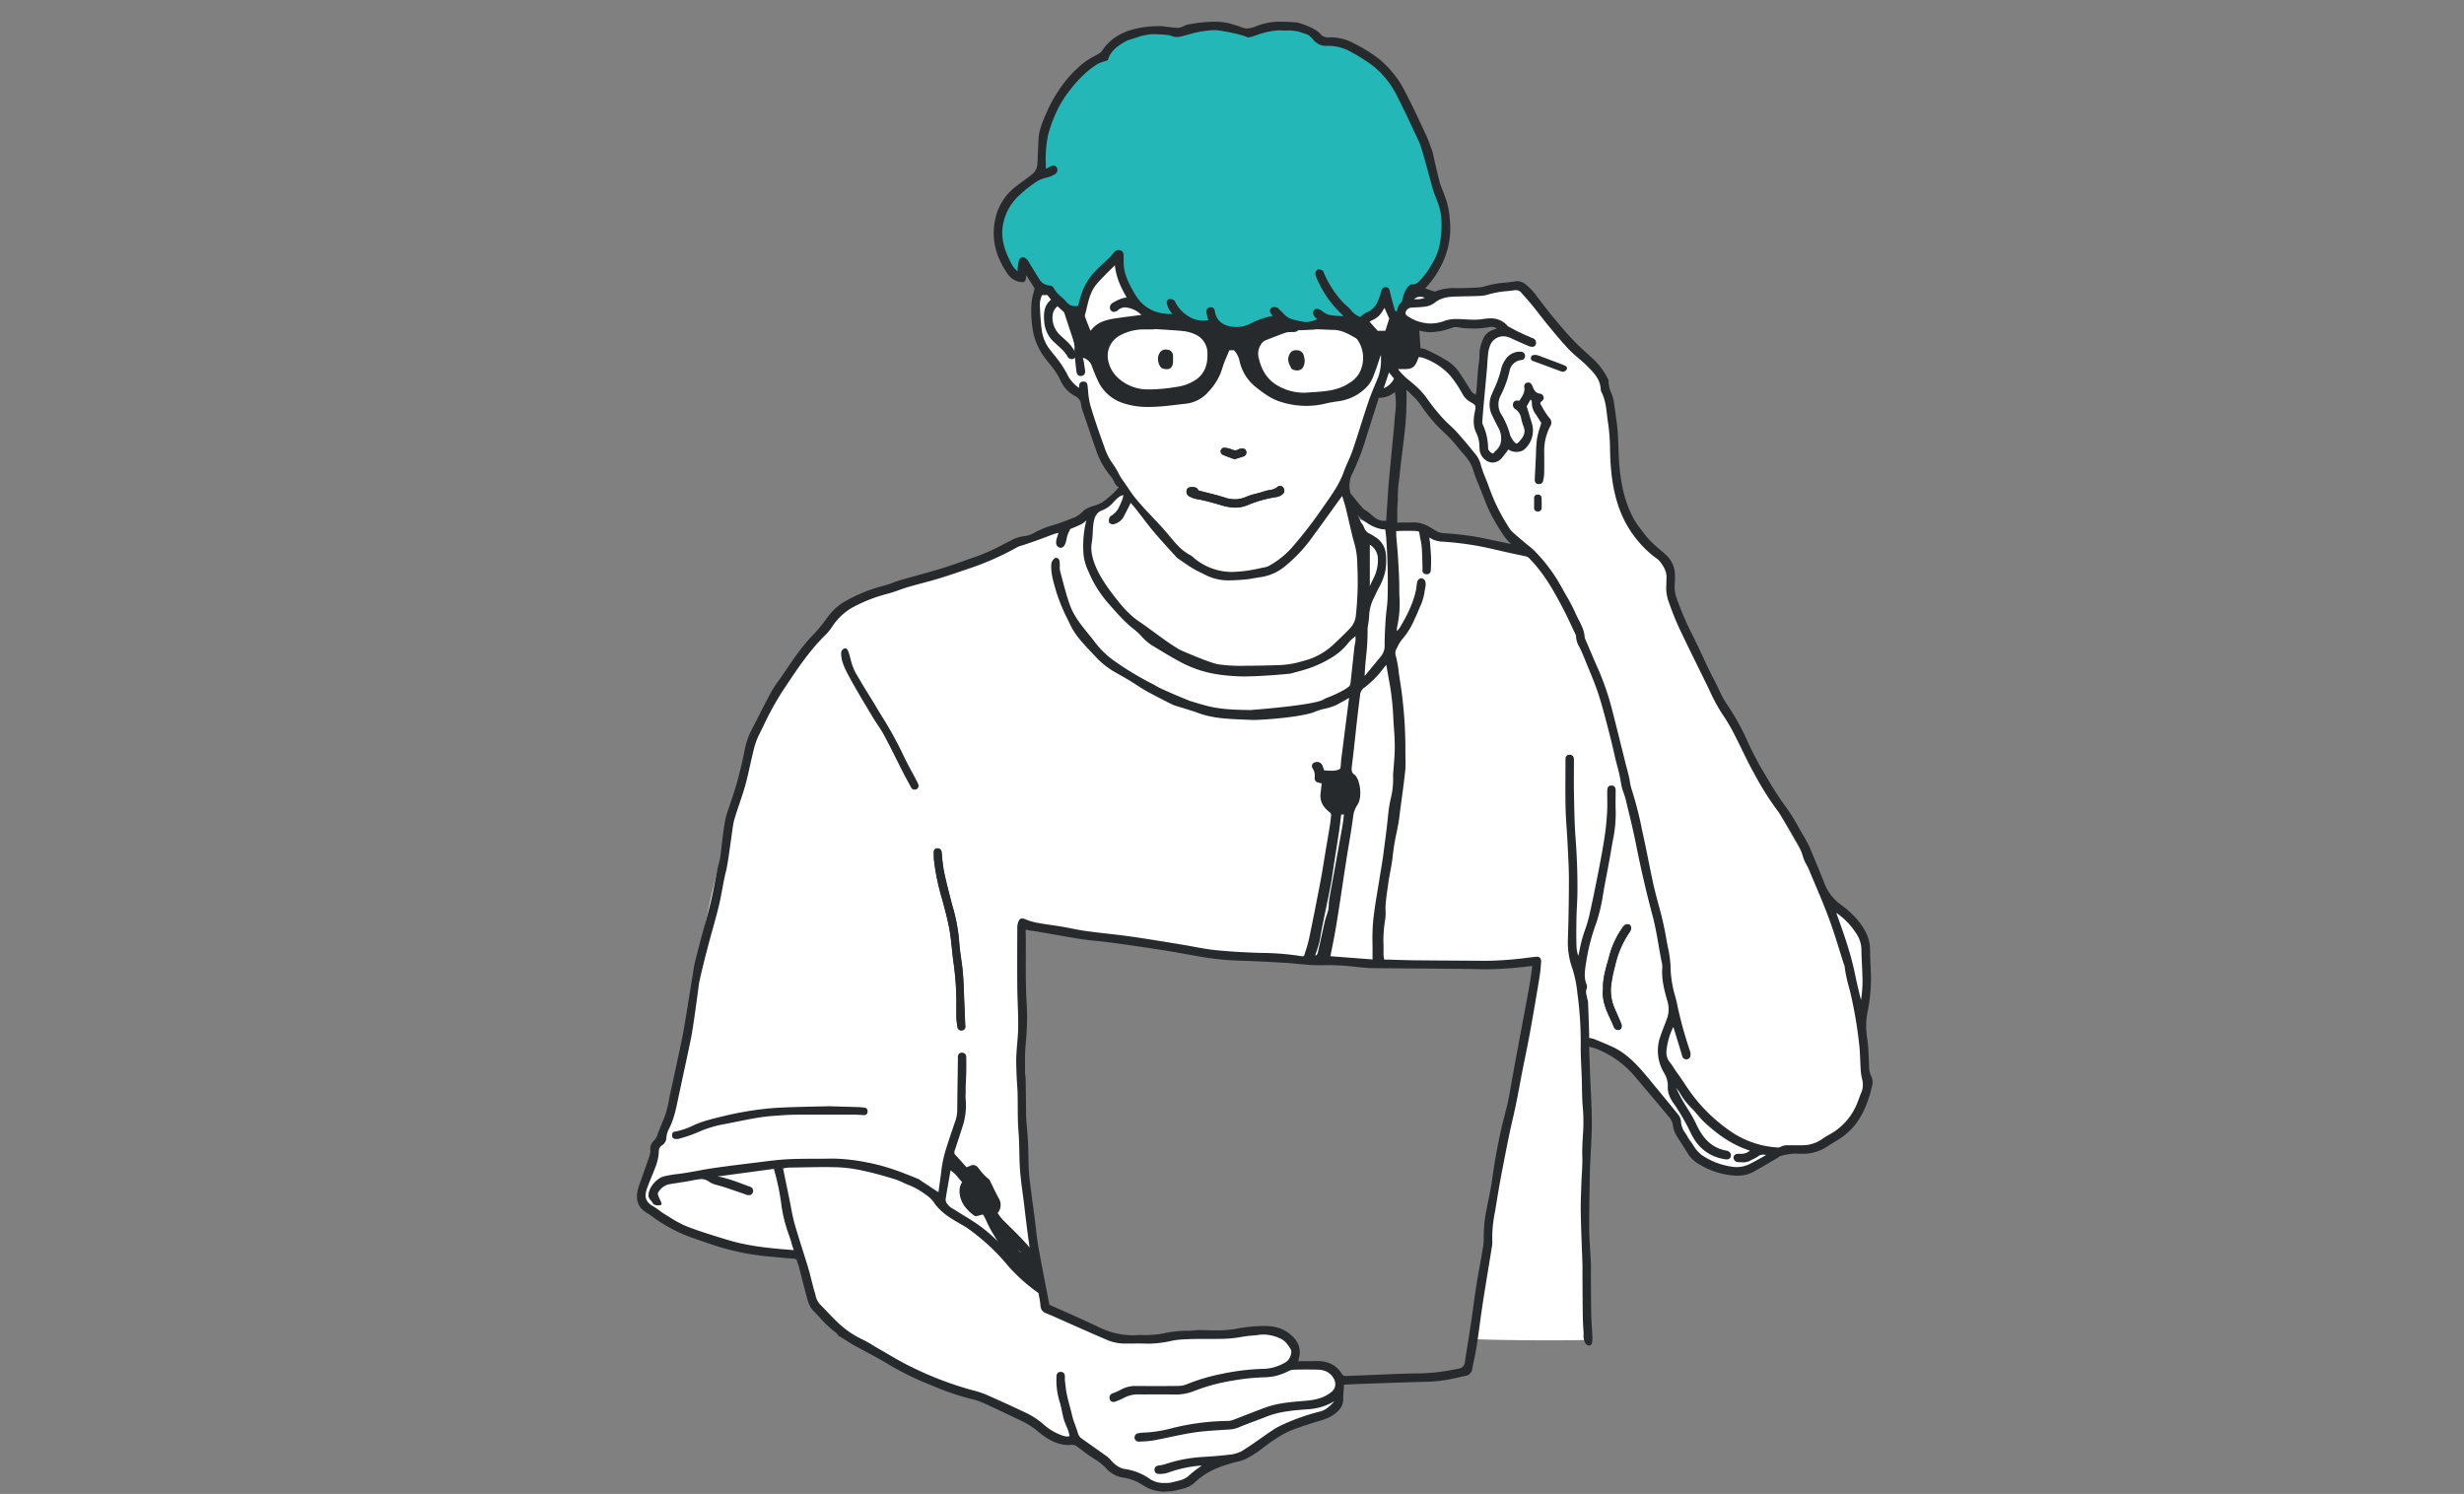 <svg xmlns="http://www.w3.org/2000/svg" width="940" height="570" viewBox="0 0 940 570">
  <rect x="0" y="0" width="940" height="570" fill="#808080" stroke="none"/>
  <g id="グループ_269" data-name="グループ 269" transform="translate(-250 -1749)">
    <g id="グループ_260" data-name="グループ 260" transform="translate(226.392 1694.172)">
      <g id="レイヤー_4" data-name="レイヤー 4" transform="translate(268.291 250.465)">
        <path id="パス_726" data-name="パス 726" d="M640.712,286.175c1.474,7.3,5.865,29.11,8.064,36.23a40.726,40.726,0,0,1,1.376,7.888c1.373,12.463,7.732,23.7,8.326,36.226l.245,5.153a37.488,37.488,0,0,0,1.111,8.755c.83,2.849,3.546,5.74,2.465,8.5-1.675,4.284-4.63,7.559-5.206,12.153s1.658,8.588,4.284,12.351c4.732,6.783,9.719,13.516,16.116,18.758s14.327,8.618,22.592,8.347a17.686,17.686,0,0,1-16.348,7.779c-6.692-.872-11.189-1.781-15.109-7.275-1.823-2.554-5.681-10.114-7.181-12.871-7.647-14.046-18.244-23.534-33.2-29.192,2.146,33.483.521,62.374,0,100.075a67.7,67.7,0,0,0,1.213,13.736c-14.72.44-44.54-.055-44.487-.4,2.611-17.068,4.613-40.88,9.14-60.623,6.586-28.736,10.614-53.81,15.91-83.286-70.656,3.5-121.7.2-196.844-14.188-.2,18.884-.18,36.266-.18,57.313,0,12.781-.063,24.867.781,37.62.541,8.158,1.935,14.915,3.1,24.858.685,5.876,2.88,10.125,3.212,16.031a298.022,298.022,0,0,0-34.907-27,7.4,7.4,0,0,1-2.949-4.728c-2.822-3.03-6.734-4.77-10.563-6.352q-4.783-1.978-9.628-3.8a56.943,56.943,0,0,0-6.427-2.1,48.68,48.68,0,0,0-10.509-1.182,219.494,219.494,0,0,0-26.749,1.393,275.92,275.92,0,0,1,9.182,32.965c-19.968.129-37.458-3.619-57.394-15.218-4.463-2.6-1.461-9.909.384-14.73a341.6,341.6,0,0,0,14.87-49.94c1.346-6.22,4.166-32.051,5.527-38.967,2.671-13.583,5.689-27.115,9.614-40.4,3.35-11.339,5.1-23.1,8.44-34.447s11.314-20.577,17.7-30.527a85.725,85.725,0,0,1,19.789-21.555,35.258,35.258,0,0,1,5.052-3.362,45.745,45.745,0,0,1,10.824-3.533c14.273-3.41,27.524-9.682,41.3-14.744,6.469-2.427,12.971-4.767,19.455-7.151a73.921,73.921,0,0,0,11.888-5.07l4.221-2.466a24.819,24.819,0,0,1,.1,7.726c-.428,4.622-1.569,9.235.423,13.61,2.289,5.021,6.5,8.851,10.441,12.713q5.43,5.321,10.426,11.064c1.563,1.8,4.4,1.706,6.5,2.832,6.006,3.222,12.051,6.459,18.522,8.6a59.115,59.115,0,0,0,18.691,2.977c5.952-.018,12.062-.158,17.558-2.441,7.2-2.991,14.158-6.6,18.807-12.861s6.93-15.96,9.061-23.464c.685-2.413,1.456-5.754-.141-7.689s-5.717-2.7-7.371-4.59-2.933-4.366-2.476-6.832a40.257,40.257,0,0,0,17.965,3.89c4.383-.081,7.668-.025,11.556,2.083,3.941,2.136,32.321,4.176,37.41,7.535,3.969,2.62,6.648,6.744,9.211,10.748,1.495,2.335,2.1,5.484,3.564,7.838,6.544,10.529,18.191,46.248,20.969,53.3Z" transform="translate(-267.812 -197.209)" fill="#fff"/>
        <path id="パス_727" data-name="パス 727" d="M604.316,349.979c-.031-.038-.061.064-.013.068s.081-.049.1-.095a32.565,32.565,0,0,0,1.583-6.674,46.759,46.759,0,0,0,.353-7.839l-.07-6.505c-.024-2.135-.048-4.271-.2-6.4a31.047,31.047,0,0,0-.669-6.34,13.888,13.888,0,0,0-3.342-5.415,29.543,29.543,0,0,0-10.032-7.11,3.968,3.968,0,0,0,.321,1.841l3.271,8.472c.479,1.243.21,2.683.619,3.951,1.714,5.305,4.488,10.371,4.9,15.932a44.976,44.976,0,0,0,1.579,9.091C603.37,345.255,603.657,347.678,604.316,349.979Z" transform="translate(-139.052 -154.928)" fill="#fff"/>
      </g>
      <g id="レイヤー_3" data-name="レイヤー 3" transform="translate(319.992 64.947)">
        <path id="パス_728" data-name="パス 728" d="M527.277,162.66a20.258,20.258,0,0,0-5.013,5.094c-.5.834-.877,1.737-1.352,2.585a25.321,25.321,0,0,1-3.079,4.09c-.363.419-.95,1-1.438.734a5.012,5.012,0,0,1-1.966-2.544,28.442,28.442,0,0,1-1.517-4.316c-.739,2.562-2.779,4.53-4.886,6.166a17.063,17.063,0,0,1-4.96,2.311,16.339,16.339,0,0,1-4.646.231,41.171,41.171,0,0,0-8.348.627c-2.1.374-4.172.914-6.293,1.114a39.97,39.97,0,0,1-11.086-.506c-4.767,1.932-9.66,3.892-14.8,4.05a36.117,36.117,0,0,1-9.413-1.232q-4.378-1.042-8.655-2.458a27.485,27.485,0,0,0-6.243-1.4,28.762,28.762,0,0,1-8.963-2.272A20.236,20.236,0,0,1,418.523,171c-4.755-4.622-5.966-11.978-7.025-18.524a27.593,27.593,0,0,0-10.8,10.368c-1.992,3.406-3.25,7.242-5.587,10.42-3.656-.5-6.217-3.855-8.266-6.926a12.661,12.661,0,0,1-6.353-4.813l-4.872-6.192c-.745.05-1.072.947-1.223,1.678l-.75,3.665c-6.3-5.575-9.844-13.392-7.669-21.853A26.579,26.579,0,0,1,372.31,127.7a55.875,55.875,0,0,1,9.921-8.246,39.862,39.862,0,0,1,4.243-26.487,36.921,36.921,0,0,1,19.855-16.457,20.739,20.739,0,0,1,11.17-9.956c5.46-2.177,9.21,1.875,14.986.349a63.314,63.314,0,0,1,20.565-2.459c2.033.022,4.777,1.531,6.567,2.494a66.044,66.044,0,0,1,12.6-2.375A21.75,21.75,0,0,1,484.567,66.7c1.594.868,3.036,2,4.664,2.8a26.333,26.333,0,0,0,4.281,1.533c4.014,1.179,9.056,3.5,13.069,4.676,15.441,13.622,20.443,29.658,24.649,47.689.792,3.392,2.778,7.2,3.619,10.582,1.276,5.121.463,10.065-.277,15.289A20.627,20.627,0,0,1,527.277,162.66Z" transform="translate(-280.781 -64.426)" fill="#24b7b7"/>
        <path id="パス_729" data-name="パス 729" d="M501.2,451.773a27.952,27.952,0,0,1,13.92.924,6.135,6.135,0,0,1,4.9,8.042,32.281,32.281,0,0,1-1.841,7.339l-5.8,2.147a71.263,71.263,0,0,0-11.236,4.911c-4.527,2.635-8.419,6.236-12.833,9.056s-9.39,5.227-14.536,4.243l-11.021,7.928c-6.34,4.562-14.211,2.055-20.76-.641a44.691,44.691,0,0,1-7.05-3.4,71.268,71.268,0,0,1-6.005-4.653c-1.829-1.459-3.742-2.807-5.653-4.155-2.115-1.492-4.372-1.344-6.723-2.425l-54.157-24.907c-2.744-1.262-5.972-2.312-8.648-3.714q-9.764-5.114-19.236-10.767a63.577,63.577,0,0,1-10.092-7.019,21.24,21.24,0,0,1-6.47-9.8q-7.5-24.734-13.142-49.986a108.846,108.846,0,0,0,13.108.027c2.888-.057,5.779-.224,8.661-.052a73.623,73.623,0,0,1,8.479,1.168l8.053,1.431a72.171,72.171,0,0,1,8.039,1.745,36.119,36.119,0,0,1,14.163,8.091c2.279,2.113,3.827,5.037,6.365,6.827s5.362,3.132,8.055,4.682c10.189,5.864,18.381,14.618,25.912,23.647.4,2.4.4,6.227,1.709,8.274.812,1.269,1.432.929,2.836,1.475,8.623,3.353,16.626,10.409,25.873,10.058,16.277-.619,26.656-1.836,40.012-1.7a30.811,30.811,0,0,0,12.067-1.895c3.033-1.123,7.675.951,10.589,2.357a7.305,7.305,0,0,1,2.53,1.8,7.421,7.421,0,0,1,1.277,5C502.5,449.353,502.655,451.334,501.2,451.773Z" transform="translate(-304.817 58.842)" fill="#fff"/>
        <g id="グループ_258" data-name="グループ 258" transform="translate(97.796 88.394)">
          <path id="パス_730" data-name="パス 730" d="M691.177,430.739c-.549-5.72-.873-10.834-2.308-16.38-3.177-12.281-4.609-23.838-9.919-35.358.706-6.82-3.566-11.856-7.007-17.786-12.073-20.805-37.649-66.652-40.431-72.861-2.709-6.05-11.475-22.128-13.251-28.253-.525-1.809-.848-10.19-.863-12.074-2.455-6.266-5.174-5.713-10.779-12.827-2.554-3.241-6.052-7.866-7.438-11.75-.524-1.47-2.142-10.49-2.377-12.027-.326-2.129-.013-4.475-.191-6.641-.733-8.922-.316-15.081-2.93-23.6-1.8-5.856-1.189-4.482-4.2-9.812-2.861-5.059-10.456-10.338-15.415-16.111-1.334-1.554-6.219-7.631-7.849-8.806-2.037-1.47-3.035-4.2-4.612-6.125a5.33,5.33,0,0,0-1.981-1.681,5.67,5.67,0,0,0-2.52-.225c-6.466.425-11.494,4.178-18.933,2-3.582-1.049-7.767,3.431-11.119,1.788a24.748,24.748,0,0,0-3.575-1.934c-2.4-.715-5.019.722-6.459,2.769s-1.744,10.011-5.385,6.808a8.663,8.663,0,0,1-2.9-6.249,14.883,14.883,0,0,1-7.679,8.485,24.364,24.364,0,0,1-7.877,1.477l-11.563.868c-4.854.363-10.085.562-14.437-1.619a30.672,30.672,0,0,1-19.379,3.8c-5.224-.721-10.181-2.787-15.388-3.614-2.071-.328-4.172-.46-6.227-.872-11.17-2.24-20.854-13.1-19.683-24.434-7.31,5.326-11.82,12.108-14.744,20.667a1.435,1.435,0,0,1-.606.91,1.223,1.223,0,0,1-.82.011c-1.839-.468-3.155-2.024-4.488-3.377-2.873-2.913-5.823-4.5-9.248-6.739a32.77,32.77,0,0,0-.981,17.877c.662,3.011,2.312,4.544,3.975,7.07,1.608,2.441,2.949,5.042,4.45,7.546,2.428,4.052,5.489,8.035,9.856,9.842a20.437,20.437,0,0,0,1.545,7.426c1.569,4.475,3.139,8.957,5.027,13.311.965,2.224,2.009,4.416,3.174,6.543,1.78,3.246,6.741,5.72,2.638,9.469a22.906,22.906,0,0,1-3.546,2.657c-1.73,1.052-3.662,1.925-4.884,3.539-1.364,1.8-1.6,4.18-1.784,6.43-.312,3.763-1.361,8.066-.664,11.77a26.132,26.132,0,0,0,4.865,10.649c1.643,2.2,3.578,4.334,5.273,6.5a50.146,50.146,0,0,0,3.866,4.539A47.094,47.094,0,0,0,421.468,273c5.045,2.611,8.467,5.227,13.512,7.837,2.006,1.039,12.692,3.82,14.782,4.383,3.008.81,29.807,2.509,45.887-12.76.673-.64,7.188-17.635,12.343-25.47,1.065-1.618.412-3.9-.14-5.755a7.3,7.3,0,0,0-3.489-4.45c-1.915-.984-4.45-1.006-5.755-2.719a6.274,6.274,0,0,0-.5-2.618q-2.88-7.794-5.462-15.7c-1-3.074,1.16-6.093,2.731-8.918a109.69,109.69,0,0,0,10.465-26.419,16.114,16.114,0,0,0,6.279-1.637,6.607,6.607,0,0,0,3.593-3.468c7.112,7.532,14.18,15.774,21.29,23.306,6.67,7.065,9.171,17.6,13.723,26.137,3.831,7.188,8.7,14.025,15.346,18.729,7.487,5.3,10.366,14.7,14.294,22.988,1.951,4.112,3.388,8.71,5.337,12.822,1.869,3.944,3.19,9.332,4.851,13.367,2.42,5.876,8.525,29.32,9.04,31.6q1.32,5.839,2.792,11.644c.844,3.329,4.933,26.293,7.248,33.835,3.981,12.96,6.459,30.7,8.625,44.089.671,4.15-1.109,3.68-1.932,7.8-.514,2.575-1.882,7.035-1.949,9.66-.175,6.8,4.8,10.871,8.968,16.255,6.139,7.94,11.387,13.3,20.353,17.81a28.96,28.96,0,0,0,14.014,3.6c2.778.075,11.152.145,13.889-.4,2-.4,3.972-2.012,5.646-3.193,7.227-5.1,12.783-9.469,14.614-18.113C692.729,443.156,691.575,434.88,691.177,430.739ZM547.247,161.124c-1.066,2.5-1.246,5.274-1.524,7.981a99.276,99.276,0,0,1-2.367,13.635c-2.512-1.453-3.846-4.254-5.435-6.685a28.417,28.417,0,0,0-12.091-10.328,8.292,8.292,0,0,0-5.484-.876q-.289-2.645-.44-5.3c-.067-1.19-.646-3.619-.109-4.7.893-1.808,5.772-.464,7.441-.425,6.678.156,13.321-.715,19.981-1.007a9.837,9.837,0,0,1,3.552.295,3.534,3.534,0,0,1,2.428,2.414C550.492,156.394,548.314,158.622,547.247,161.124Z" transform="translate(-374.813 -127.693)" fill="#fff"/>
        </g>
      </g>
      <g id="イラスト" transform="translate(266.608 63.117)">
        <g id="グループ_259" data-name="グループ 259" transform="translate(113.204 162.518)">
          <path id="パス_731" data-name="パス 731" d="M358.217,358.358a1.51,1.51,0,0,1-1.568-1.459l-.06-.4a24.03,24.03,0,0,1-.314-2.835c-.04-1.359-.032-2.723-.024-4.2l.008-2.009a108.277,108.277,0,0,0-1.165-15.488c-.207-1.561-.369-3.13-.531-4.7-.214-2.068-.436-4.2-.759-6.284-.425-2.727-1.056-5.4-1.872-8.566-.345-1.343-.71-2.681-1.073-4.02a87.414,87.414,0,0,1-3.144-15.018c-.057-.64-.063-1.284-.068-1.929,0-.3-.006-.609-.014-.912-.032-1.1.433-1.678,1.382-1.709h0a1.593,1.593,0,0,1,1.677,1.658l.137,1.413a56.075,56.075,0,0,0,.742,5.734c.577,2.866,1.316,5.754,2.027,8.546l.453,1.774c.25.991.513,1.981.773,2.969a65.619,65.619,0,0,1,2.527,13.165c.123,2.24.444,4.513.757,6.709.246,1.724.5,3.508.655,5.274.233,2.634.331,5.32.425,7.918.039,1.058.077,2.115.124,3.172.091,2.02.17,4.045.253,6.066l.127,3.026c.008.129.017.256.017.383a1.453,1.453,0,0,1-1.375,1.714Z" transform="translate(-347.632 -135.989)" fill="#272a2d"/>
          <path id="パス_732" data-name="パス 732" d="M358.194,358.255a1.437,1.437,0,0,1-1.489-1.392l-.06-.4a24.32,24.32,0,0,1-.313-2.825c-.04-1.341-.032-2.685-.024-4.14l.007-2.068a108.045,108.045,0,0,0-1.165-15.5c-.205-1.554-.367-3.117-.528-4.679-.218-2.1-.439-4.229-.761-6.3-.422-2.716-1.055-5.392-1.874-8.573-.345-1.344-.71-2.683-1.074-4.021a87.352,87.352,0,0,1-3.139-15c-.059-.637-.064-1.28-.07-1.922,0-.306-.006-.611-.013-.915-.031-1.065.4-1.6,1.3-1.626a1.522,1.522,0,0,1,1.6,1.587l.135,1.413a55.623,55.623,0,0,0,.745,5.742c.571,2.835,1.3,5.692,2,8.456l.476,1.867c.237.94.485,1.878.731,2.814l.043.158a65.474,65.474,0,0,1,2.523,13.149c.124,2.258.447,4.525.759,6.716.232,1.63.495,3.476.654,5.269.235,2.65.331,5.327.426,7.915.038,1.062.075,2.118.124,3.173q.117,2.645.221,5.291l.158,3.8c.011.161.018.271.018.38,0,.673-.126,1.575-1.3,1.635Z" transform="translate(-347.609 -135.967)" fill="#272a2d"/>
          <path id="パス_733" data-name="パス 733" d="M536.231,349.931a1.953,1.953,0,0,1-.447-.055,1.736,1.736,0,0,1-1.143-.868c-.426-1.052-.907-2.089-1.389-3.125-1.65-3.566-3.359-7.253-2.853-11.6-.155-3.593.847-7.13,1.814-10.547.172-.608.344-1.216.51-1.825a33.559,33.559,0,0,1,4.7-10.463l.194-.289a4.8,4.8,0,0,1,1.151-1.332,1.77,1.77,0,0,1,.965-.256,1.9,1.9,0,0,1,.813.166,1.667,1.667,0,0,1,.6,1.533,3.563,3.563,0,0,1-.721,1.575,36.06,36.06,0,0,0-5.361,12.572,48.038,48.038,0,0,0-1.607,8.419,17.512,17.512,0,0,0,1.672,8.432l.6,1.382c.555,1.26,1.108,2.522,1.621,3.8a2.086,2.086,0,0,1-.032,1.936A1.268,1.268,0,0,1,536.231,349.931Z" transform="translate(-275.079 -127.754)" fill="#272a2d"/>
          <path id="パス_734" data-name="パス 734" d="M536.208,349.828a1.855,1.855,0,0,1-.43-.052,1.648,1.648,0,0,1-1.086-.822c-.429-1.053-.908-2.092-1.39-3.128-1.649-3.559-3.35-7.234-2.846-11.56-.156-3.592.843-7.117,1.808-10.526.175-.616.346-1.225.513-1.834a33.469,33.469,0,0,1,4.688-10.44l.2-.291a4.733,4.733,0,0,1,1.132-1.309,1.668,1.668,0,0,1,.919-.242,1.849,1.849,0,0,1,.778.156,1.609,1.609,0,0,1,.553,1.452,3.474,3.474,0,0,1-.706,1.54,36.151,36.151,0,0,0-5.374,12.6,48.02,48.02,0,0,0-1.609,8.432,17.56,17.56,0,0,0,1.679,8.468l.6,1.382c.555,1.262,1.108,2.521,1.619,3.8a2.011,2.011,0,0,1-.024,1.862A1.188,1.188,0,0,1,536.208,349.828Z" transform="translate(-275.057 -127.731)" fill="#272a2d"/>
          <path id="パス_735" data-name="パス 735" d="M435.269,198.174a17.978,17.978,0,0,1-5.03-.808l-.474-.138c-2.62-.764-5.329-1.555-8.035-2.086l-.425-.082a10.162,10.162,0,0,1-3.638-1.195,2,2,0,0,1-.94-2.4c.242-1.049,1.141-1.107,1.862-1.153.141-.008.267-.014.388-.014,1.5,0,2.041.659,2.209,1.29,1.045.275,2.073.534,3.088.789,2.451.616,4.766,1.2,7.061,1.943a12.008,12.008,0,0,0,3.742.636,10.823,10.823,0,0,0,4.407-.968,25.32,25.32,0,0,1,3.869-1.214,31.114,31.114,0,0,0,3.04-.886,11.136,11.136,0,0,1,1.882-.451,5.761,5.761,0,0,0,3.044-1.162,1.575,1.575,0,0,1,1.041-.412,1.49,1.49,0,0,1,1.216.654,1.766,1.766,0,0,1-.144,2.451,4.838,4.838,0,0,1-2.247,1.151,46.2,46.2,0,0,0-10.922,3A12.056,12.056,0,0,1,435.269,198.174Z" transform="translate(-320.223 -175.296)" fill="#272a2d"/>
          <path id="パス_736" data-name="パス 736" d="M435.246,198.072a17.932,17.932,0,0,1-5.007-.8l-.474-.138c-2.62-.766-5.33-1.555-8.042-2.089l-.426-.082a10.077,10.077,0,0,1-3.61-1.183,1.924,1.924,0,0,1-.9-2.314c.228-.993,1.058-1.045,1.79-1.091.138-.01.263-.014.383-.014,1.2,0,1.914.414,2.132,1.229,1.023.312,1.976.552,2.916.789l.229.057c2.445.615,4.755,1.2,7.057,1.942a12.054,12.054,0,0,0,3.765.639,10.909,10.909,0,0,0,4.439-.974,25.05,25.05,0,0,1,3.852-1.209c.965-.246,2.054-.524,3.051-.889a10.99,10.99,0,0,1,1.869-.448,5.826,5.826,0,0,0,3.084-1.181,1.482,1.482,0,0,1,.988-.394,1.415,1.415,0,0,1,1.151.622,1.694,1.694,0,0,1-.131,2.346,4.784,4.784,0,0,1-2.208,1.132,46.286,46.286,0,0,0-10.941,3A11.963,11.963,0,0,1,435.246,198.072Z" transform="translate(-320.201 -175.274)" fill="#272a2d"/>
          <path id="パス_737" data-name="パス 737" d="M429.97,183.4c-1.1-.4-2.23-.812-3.313-1.29a1.633,1.633,0,0,1-.69-1.5c.071-.439.658-1.165,1.157-1.165a7.571,7.571,0,0,1,2.833.531,3.841,3.841,0,0,0,1.607.44,2.252,2.252,0,0,0,1.147-.324,2.531,2.531,0,0,1,1.1-.319c.2-.01.334-.017.469-.017a1.333,1.333,0,0,1,1.481,1.049,1.568,1.568,0,0,1-1.028,2c-.747.257-1.5.485-2.305.724l-1.167.352Z" transform="translate(-316.525 -179.437)" fill="#272a2d"/>
          <path id="パス_738" data-name="パス 738" d="M429.976,183.3c-1.094-.4-2.226-.808-3.309-1.287a1.568,1.568,0,0,1-.644-1.42c.066-.4.623-1.1,1.079-1.1a7.512,7.512,0,0,1,2.8.524,3.915,3.915,0,0,0,1.639.447,2.335,2.335,0,0,0,1.186-.335,2.438,2.438,0,0,1,1.065-.307c.2-.011.331-.018.465-.018a1.246,1.246,0,0,1,1.4.989,1.492,1.492,0,0,1-.975,1.9c-.746.258-1.5.483-2.3.724l-1.14.344Z" transform="translate(-316.502 -179.414)" fill="#272a2d"/>
        </g>
        <path id="パス_739" data-name="パス 739" d="M412.225,160.137a5.5,5.5,0,0,1-1.413-.214,1.013,1.013,0,0,1-.225-.055c-1.228-.489-2.09-3.149-1.566-4.823.511-1.622,1.424-2.41,2.793-2.41a4.5,4.5,0,0,1,.771.071,2.253,2.253,0,0,1,2,2.065,6.329,6.329,0,0,1,.027,1.154l-.007.242.018.268v.608C414.6,159.1,413.79,160.137,412.225,160.137Z" transform="translate(-210.108 -27.563)" fill="#272a2d"/>
        <path id="パス_740" data-name="パス 740" d="M447.839,160.539a4.337,4.337,0,0,1-1.442-.271,1.348,1.348,0,0,1-.8-.557l-.151-.3c-.657-1.292-1.334-2.629-.868-4.161.344-1.13.971-2.428,2.779-2.428l.232.006a2.657,2.657,0,0,1,2.831,2.263,8.349,8.349,0,0,1,.267,1.382l.039.257C450.7,159.11,449.622,160.539,447.839,160.539Z" transform="translate(-195.986 -27.49)" fill="#272a2d"/>
        <path id="パス_741" data-name="パス 741" d="M467.6,623.938a14.743,14.743,0,0,1-8.056-2.511,18.49,18.49,0,0,0-7.1-2.786,10.893,10.893,0,0,1-6.884-3.607,19.768,19.768,0,0,0-4.43-3.536c-2.291-1.485-4.511-3.155-6.412-4.6a3.284,3.284,0,0,0-2.062-.819c-.082,0-.165,0-.253.011-.391.035-.775.05-1.157.05-4.759,0-8.5-2.54-11.834-5.285a27.392,27.392,0,0,0-5.607-3.658l-2.227-1.063c-4.257-2.033-8.66-4.137-13.055-6.131a29.388,29.388,0,0,0-4.875-1.551,98.343,98.343,0,0,1-14-4.785l-1.237-.521a106.942,106.942,0,0,1-14.6-7.029c-3.626-2.217-7.447-4.267-11.141-6.25,0,0-2.388-1.281-3.43-1.846-.662-.361-5.86-3.656-5.911-3.689a3.013,3.013,0,0,0-1.2-1.341l-.24-.176a42.312,42.312,0,0,1-5.614-5.358c-.78-.842-1.538-1.663-2.325-2.453-1.544-1.555-2.1-3.6-2.636-5.583-.651-2.4-1.267-4.808-1.885-7.214q-.547-2.144-1.107-4.285a6.677,6.677,0,0,0-.232-.678,6.235,6.235,0,0,1-.341-1.066c-.142-.766-.52-1.049-1.492-1.122-2.745-.205-5.487-.462-8.226-.72l-.819-.077a95.207,95.207,0,0,1-18.477-3.478c-3.181-.95-6.353-2.062-9.421-3.135l-2.608-.911A58.816,58.816,0,0,1,272.2,518.8c-.442-.312-.894-.606-1.348-.9-.495-.32-.836-.541-1.172-.77-2.518-1.719-3.493-4.285-2.9-7.63a21.4,21.4,0,0,1,1.033-3.469l.351-.984q.639-1.846,1.3-3.69c.661-1.862,1.323-3.726,1.95-5.6a6.972,6.972,0,0,0,.289-2.254,4.265,4.265,0,0,1,1.31-3.429,5.444,5.444,0,0,0,1.487-2.543c.112-.307.224-.615.353-.918.236-.564.461-1.136.686-1.706l.087-.219c.34-.873.671-1.721,1.044-2.553a35.907,35.907,0,0,0,2.188-7.908c.19-.97.361-1.834.551-2.694,1.534-6.906,2.982-13.722,4.314-20.058l.119-.565c.63-2.987,1.9-10.941,3.03-17.961.882-5.51,1.626-10.153,1.83-10.973.713-2.864,1.459-5.721,2.217-8.576.429-1.611.87-3.219,1.313-4.826.894-3.258,1.794-6.533,2.547-9.7.651-2.743,1.2-5.632,1.686-8.18.3-1.555.59-3.084.9-4.605.124-.606.288-1.2.451-1.8a21.275,21.275,0,0,0,.542-2.29l.077-.479c.064-.414.173-1.364.316-2.611l.02-.173c.447-3.923,1.192-10.458,1.957-12.869.492-1.548,1.01-3.089,1.528-4.629.824-2.445,1.735-5.153,2.486-7.8,1.07-3.775,2.032-7.8,2.934-12.308a27.322,27.322,0,0,1,2.5-7.526c.951-1.822,1.886-3.655,2.819-5.489l.112-.217c1.556-3.056,3.166-6.216,4.836-9.283a36.99,36.99,0,0,1,2.666-4.025c.541-.746.988-1.362,1.414-1.991l.851-1.263c3.348-4.97,6.808-10.108,11.127-14.484a51.949,51.949,0,0,0,4.306-5.206c.706-.933,1.27-1.679,1.854-2.411a20.956,20.956,0,0,1,6.284-5.221,59.521,59.521,0,0,1,14.828-5.857,25.275,25.275,0,0,0,2.927-.986c.85-.327,1.707-.658,2.581-.91,2.107-.613,4.224-1.2,6.339-1.78l.144-.041c3.151-.866,6.409-1.763,9.6-2.744,2.741-.842,5.471-1.812,8.111-2.748,1.776-.629,3.4-1.2,5.02-1.749a76.766,76.766,0,0,0,10.4-4.69c.965-.493,1.927-.986,2.895-1.467a14.207,14.207,0,0,1,5.482-1.719,9.411,9.411,0,0,0,3.758-1.429,33.4,33.4,0,0,1,6.764-2.685l.81-.256c2.389-.76,4.752-1.682,7.037-2.574l.506-.2a9.258,9.258,0,0,0,2.866-2.045c.289-.267.538-.5.794-.72a12.872,12.872,0,0,1,3.659-1.624,13.942,13.942,0,0,0,3.167-1.325,33.317,33.317,0,0,0,6.308-5.742c-.922-.314-1.424-1.306-1.909-2.268a8.569,8.569,0,0,0-1.072-1.755,30.688,30.688,0,0,1-5.751-10.257c-1.4-4-2.754-8.02-4.112-12.037l-1.209-3.575a5.73,5.73,0,0,1-.3-1.259,4.169,4.169,0,0,0-2.483-3.705,12.467,12.467,0,0,1-5.526-6.08,29.3,29.3,0,0,0-4.124-6.2c-.625-.78-1.221-1.531-1.793-2.305a24.1,24.1,0,0,1-4.375-9.611,42.631,42.631,0,0,1-.654-11.147,21.119,21.119,0,0,1,.725-3.87c.151-.594.3-1.185.43-1.8l-3.2-5.077c-.014.344-.029.661-.059.977-.069.749-.289,1.746-1.41,1.746a2.652,2.652,0,0,1-.584-.071,7.059,7.059,0,0,1-4.552-2.463c-5.114-6.933-6.842-14.259-5.14-21.779a20.889,20.889,0,0,1,7-11.549c1.241-1.035,2.525-1.967,3.767-2.87,1.094-.8,2.321-1.689,3.452-2.616a5.34,5.34,0,0,0,1.816-4.13c.047-1.182.106-2.365.166-3.549.085-1.686.166-3.3.215-4.907.127-4.124,1.773-7.812,3.367-11.376l.126-.281a50,50,0,0,1,3.8-6.9A44.99,44.99,0,0,1,437.421,78.5a26.7,26.7,0,0,1,3.329-2.051c.746-.412,1.318-.728,1.871-1.065a4.185,4.185,0,0,0,1.358-1.07c2.877-4.449,7.064-7.18,13.178-8.6a39.407,39.407,0,0,1,9.6-.91c1.209.159,5.065.659,6.152.659a5.933,5.933,0,0,0,2.294-.7,7.491,7.491,0,0,1,1.266-.5,53.232,53.232,0,0,1,11.082-1.15,22.5,22.5,0,0,1,7.211,1.28,5.762,5.762,0,0,0,.636.19,5.917,5.917,0,0,1,.942.313,11.159,11.159,0,0,0,2.825.806,11.281,11.281,0,0,0,4.063-1.038,24.431,24.431,0,0,1,9.26-1.551c1.991,0,4.013.143,5.966.279.073.013,6.565,1.741,8.837,4.352a3.558,3.558,0,0,0,2.88,1.355c.109,0,.221,0,.334-.011.328-.021.651-.031.974-.031a18.609,18.609,0,0,1,8.551,2.275,55.645,55.645,0,0,1,9.646,5.983,38.456,38.456,0,0,1,9.867,12.3c2.494,4.7,4.746,9.548,6.924,14.236l1.14,2.451c.7,1.5,1.294,3.125,1.814,4.555.02.05.5,1.373.678,1.837.017.041.07.275.346,1.51l.035.15c.732,3.265,2.212,9.85,2.646,10.948.842,2.129,1.7,4.309,2.418,6.511a31.729,31.729,0,0,1,1.137,6.519,31.238,31.238,0,0,1-1.03,12.231,29.062,29.062,0,0,1-2.18,5.463,35.717,35.717,0,0,1-6.164,8.822l3.651,1.259a19,19,0,0,1,7.724-1.376c.358,0,1.294.013,1.6.013,2.463,0,5.04-.127,7.109-.229a11.083,11.083,0,0,0,2.919-.514,34.843,34.843,0,0,1,7.43-1.332c1.371-.142,2.771-.289,4.141-.527a3.562,3.562,0,0,1,.633-.056,5.5,5.5,0,0,1,3.2,1.315,21.766,21.766,0,0,1,4.422,4.787l.743.981c1.826,2.375,3.806,4.947,5.86,7.4,2.27,2.72,4.62,5.534,7.138,8.154,1.688,1.759,3.532,3.438,5.313,5.062,0,0,1.618,1.475,2.153,1.973a25.71,25.71,0,0,1,5.917,8.179,11.091,11.091,0,0,0,1.034,4.8,15.187,15.187,0,0,1,1.012,3.464c.151,1.157.313,2.312.475,3.468l.038.25c.338,2.375.689,4.83.905,7.271.184,2.073.247,4.226.3,6.128.042,1.473.083,2.818.156,4.161.541,9.737,2.261,16.871,5.575,23.133a30.61,30.61,0,0,0,2.79,4.1c.465.608.905,1.185,1.327,1.772a35,35,0,0,0,5.826,5.879c.968.833,1.969,1.693,2.917,2.6a10.527,10.527,0,0,1,2.975,7.343,31.316,31.316,0,0,1-.1,3.7l-.024.381a12.472,12.472,0,0,0,.815,4.787,112.109,112.109,0,0,0,6.208,14.367l1.305,2.681c.732,1.519,1.445,3.046,2.156,4.574l.116.246c1.436,3.079,2.922,6.262,4.531,9.312.56,1.056,1.07,2.136,1.582,3.216a42.809,42.809,0,0,0,3.251,6.008,89.4,89.4,0,0,1,7.324,12.936,122.682,122.682,0,0,0,6.1,11.972q.878,1.452,1.744,2.914l.077.127a117.529,117.529,0,0,0,7.23,11.176,67.054,67.054,0,0,1,4.78,7.633c.711,1.259,1.323,2.336,1.956,3.4.485.81.944,1.637,1.39,2.472.331.62.692,1.3.985,2q.777,1.886,1.568,3.763l.064.155c1.417,3.387,2.881,6.889,4.235,10.421a17.836,17.836,0,0,0,6.294,7.647,36.468,36.468,0,0,1,6.5,6.132c2.944,3.7,4.328,7.152,4.358,10.849.022,2.747.137,5.341.284,8.446a61.8,61.8,0,0,1-1.341,15.724,28.46,28.46,0,0,0,.013,10.047c.342,2.446.447,4.928.546,7.328l.115,2.59a8.887,8.887,0,0,0,.946,4.408,5.254,5.254,0,0,1,.194,3.457c-2.073,8.953-5.369,14.8-10.693,18.964a34.417,34.417,0,0,1-3.515,2.311c-.831.5-1.744,1.042-2.6,1.635a17.01,17.01,0,0,1-10.019,2.97q-.866,0-1.744-.064c-.268-.021-.534-.029-.8-.029a22.039,22.039,0,0,0-5.253.837l-.265.064a1.587,1.587,0,0,0-.485.292,3.907,3.907,0,0,1-.408.282l-2.7,1.587c-1.988,1.172-4.465,2.632-6.887,3.955a12.178,12.178,0,0,1-5.978,1.406,21.806,21.806,0,0,1-2.926-.212,30.193,30.193,0,0,1-12.509-4.622,12.5,12.5,0,0,1-3.9-4.239c-.563-.94-1.164-1.861-1.765-2.779l-.1-.148c-.831-1.281-1.677-2.583-2.413-3.9a11.115,11.115,0,0,1-1.111-3.763,6.118,6.118,0,0,0-1.657-3.009l-.207-.247c-2.884-3.5-5.812-6.958-8.739-10.42l-3.572-4.224a37.158,37.158,0,0,0-14.842-10.794,18.258,18.258,0,0,0-1.97-.606l-.852-.232a2.4,2.4,0,0,1-.02.337q.178,5.541.39,11.078c.068,1.788.152,3.575.238,5.362.186,3.9.376,7.935.381,11.985.005,3.691-.187,7.385-.373,10.958-.089,1.688-.173,3.331-.242,4.973l-.024.546c-.046,1.094-.092,2.185-.109,3.278-.022,1.656-.053,3.308-.082,4.964l-.014.809c-.089,4.94-.182,10.048-.147,15.024.021,2.81.2,5.636.37,8.369.1,1.633.2,3.265.275,4.9.042.989.029,1.984.014,2.975-.014.781-.025,1.428-.021,2.075l.022,3.4c.015,2.972.038,7.462.129,11.553.042,1.969.168,3.82.3,5.78l.156,2.452c-.026.239-.035.5-.042.782a4.438,4.438,0,0,1-.282,1.814,1.052,1.052,0,0,1-.949.611,1.936,1.936,0,0,1-1.506-1.024,5.909,5.909,0,0,1-.608-3.2c0-.355,0-.7-.027-1.039l-.011-.186c-.117-1.812-.224-3.465-.253-5.128-.068-4.041-.094-8.08-.119-12.122l-.031-4.865c0-.432,0-.865.006-1.3.008-.641.017-1.278,0-1.915q-.094-2.9-.205-5.8l-.028-.763c-.165-4.377-.334-8.9-.416-13.4-.054-2.916.05-5.833.152-8.655l.092-2.662c.036-1.162.106-2.326.175-3.49.124-2.1.253-4.253.177-6.357-.095-2.7.056-5.385.2-7.979a66.685,66.685,0,0,0,.036-10.34c-.274-2.719-.321-5.478-.367-8.147-.024-1.368-.048-2.67-.094-3.974-.042-1.174-.1-2.349-.152-3.524-.1-2.29-.21-4.556-.228-6.764l-.008-1.026a139.307,139.307,0,0,0-.956-18.4c-.1-.72-.191-1.441-.284-2.163l-.028-.221a44.839,44.839,0,0,0-1.826-9.168,29.541,29.541,0,0,1-1.813-10.813c.265-7.837.4-15.643.408-23.2,0-3.8-.194-7.661-.384-11.4l-.148-2.889c-.081-1.681-.2-3.362-.31-5.041l-.013-.2c-.179-2.617-.363-5.322-.426-8.036-.091-4.1-.071-8.2-.05-12.158.01-1.8.018-3.521.019-5.244,0-.478,0-.957.021-1.432a1.36,1.36,0,0,1,1.4-1.387l.145,0A1.467,1.467,0,0,1,624,344.08a6.75,6.75,0,0,1,.053,1.155l0,.321c0,1.283-.006,2.567-.013,3.851-.014,2.687-.028,5.466.031,8.274l.046,2.356c.089,4.591.18,9.326.525,13.952.578,7.779.82,14.776.745,21.393-.019,1.756-.109,3.6-.182,5.091-.082,1.67-.158,3.225-.186,4.78-.054,3.018-.1,6.986.022,10.9a13.858,13.858,0,0,0,.489,2.817l.135.566a2.069,2.069,0,0,0,.155-.461c.137-.6.263-1.195.388-1.8l.056-.264c.284-1.354.569-2.716.947-4.046.328-1.157.729-2.333,1.083-3.373a49.964,49.964,0,0,0,1.473-4.858c1.319-5.726,2.451-11.413,3.69-17.722.7-3.553,1.594-8.247,2.319-13.048.437-2.884.743-5.948.94-9.364.095-1.667.077-3.345.057-4.967-.014-1.093-.027-2.1-.014-3.1.011-.862.189-2.008,1.61-2.008,1.6.05,1.6,1.334,1.6,1.95,0,.666-.01,1.332-.017,2l0,.295c-.025,1.9-.049,3.767.045,5.577a50.369,50.369,0,0,1-1.143,11.37c-.17.946-.326,1.814-.469,2.683-.605,3.662-1.32,7.411-1.952,10.719l-.6,3.148c-.19,1.018-.369,2.04-.546,3.061l-.052.3a68.187,68.187,0,0,1-2.606,11.242,75.694,75.694,0,0,0-3.757,14.11l-.193,1.207c-.467,2.875-.905,5.582.228,8.323a2.036,2.036,0,0,1,.011,1.5,3.928,3.928,0,0,0-.015,2.646c.083.366.161.721.208,1.077a2.8,2.8,0,0,0,.127.5,3.332,3.332,0,0,1,.2.891c.159,3.954.289,7.909.419,11.865.015.511.011,1,.007,1.452l0,.416.571.067a9.079,9.079,0,0,1,1.531.423c2.247.917,4.569,1.861,6.852,2.919,4.637,2.15,8.108,5.622,10.89,8.734,1.721,1.929,3.4,3.983,4.882,5.794l2.076,2.523c2.168,2.629,4.871,5.9,7.415,9.107a4.2,4.2,0,0,1,.809,2.223,8.123,8.123,0,0,0,1.619,4.439,13.83,13.83,0,0,1,.905,1.45,12.5,12.5,0,0,0,.9,1.434c.439.57.837,1.165,1.232,1.762a13.194,13.194,0,0,0,3.376,3.862,27.257,27.257,0,0,0,11.391,4.365,11.885,11.885,0,0,0,1.862.152,10.987,10.987,0,0,0,4.953-1.195c1.636-.815,3.313-1.753,4.66-2.508l1.169-.651a2.066,2.066,0,0,0,.363-.281,7.085,7.085,0,0,0-1.1-.1,2.894,2.894,0,0,0-1.872.616,9.916,9.916,0,0,1-1.741.995c-.435.214-.787.384-1.122.584a5.632,5.632,0,0,1-3,.724c-.467,0-.936-.029-1.4-.06-.253-.018-.5-.034-.753-.045-.6-.029-1.22-.815-1.345-1.332a1.393,1.393,0,0,1,.182-1.126,1.556,1.556,0,0,1,1.1-.644,5.54,5.54,0,0,1,.792-.052c.166,0,.333.006.5.014.1.006.21.01.314.01a5.161,5.161,0,0,0,3.311-1.22c-6.043-1.946-11.562-5.421-17.444-10.91a32.5,32.5,0,0,1-2.586-2.828c-.752-.891-1.5-1.773-2.287-2.544a25.439,25.439,0,0,1-4.363-5.649,15.652,15.652,0,0,0-1.228-1.737l-.211-.277a.2.2,0,0,0,.007.082l.1.2c.757,1.547,1.524,3.118,2.37,4.6.583,1.016,1.206,2.011,1.829,3.005a50.444,50.444,0,0,1,3.149,5.534c2.1,4.557,5.144,9.372,11.738,10.523a2.079,2.079,0,0,1,1.392.84,1.7,1.7,0,0,1,.246,1.324,1.426,1.426,0,0,1-1.615,1.161,5.015,5.015,0,0,1-.8-.073c-5.661-.918-9.917-4.129-12.647-9.545l-.176-.349a79.943,79.943,0,0,0-6.273-10.972c-1.29-1.791-2.6-3.969-2.523-6.532a9.657,9.657,0,0,0-1.419-5.533,16.254,16.254,0,0,1-1.364-14.082c.42-1.285.929-2.582,1.376-3.726l.08-.207c.307-.787.6-1.549.88-2.318a10.607,10.607,0,0,0,.348-6.834c-1.3-4.523-2.357-8.626-2-13.034a8.281,8.281,0,0,0-.3-2.393c-.095-.439-.144-.658-.184-.877-.31-1.642-.6-3.29-.882-4.94-.652-3.785-1.33-7.7-2.322-11.42-2.361-8.869-4.488-18.039-6.318-27.252-.979-4.931-2.166-9.825-3.311-14.557l-.65-2.691c-.2-.83-.5-1.682-.764-2.432a18.327,18.327,0,0,1-.988-3.58,55.159,55.159,0,0,0-1.463-6.7c-.356-1.355-.679-2.592-.957-3.841-1.161-5.264-2.537-10.511-3.737-15.015-.883-3.311-1.868-6.86-3.1-10.368-.918-2.621-1.994-5.223-3.033-7.739-.46-1.108-.835-2.016-1.2-2.926l-.17-.422c-.557-1.376-1.188-2.935-1.882-4.377-.13-.265-.267-.531-.4-.8a8.1,8.1,0,0,1-1.238-4.1,1.828,1.828,0,0,0-.251-.738l-1.309-2.776c-.952-2.034-2.027-4.338-3.148-6.5-3.43-6.613-7.247-13.551-12.8-19.32a3.515,3.515,0,0,0-1.957-1.185c-4.345-.858-8.714-1.858-12.414-2.724a116.435,116.435,0,0,0-19.067-2.8,9.621,9.621,0,0,1-4.731-1.393c-.109-.066-.221-.126-.331-.179l.275,1.837c.165,1.911.321,3.718.412,5.619a48.437,48.437,0,0,1-.094,4.943l-.007.14a1.464,1.464,0,0,1-1.583,1.46,2.491,2.491,0,0,1-.265-.014,1.438,1.438,0,0,1-1.334-1.686c.017-.326.028-.652.018-.978-.021-.6-.061-2.2-.061-2.2-.045-1.756-.094-3.725-.238-5.626a19.684,19.684,0,0,0-.418-2.523c-.145-.694-.278-1.343-.366-2-.182-1.385-.182-1.385-1.436-1.457-.912-.053-1.826-.067-2.74-.067l-2.493.017c-.558,0-1.111.036-1.7.073l-.625.036.066.516c-.01.541-.018,1.019.018,1.492.071.932.155,1.861.24,2.792l.021.222c.141,1.545.281,3.077.369,4.611l.109,1.854c.2,3.265.4,6.641.4,10.055,0,1.076.027,2.154.053,3.233a41.742,41.742,0,0,1-.743,11.154,4.952,4.952,0,0,0-.165,2.192l.143-.163a7.979,7.979,0,0,0,.893-1.136c2.393-3.994,5-8.812,6.168-14.251.1-.482.166-.974.225-1.467a15.213,15.213,0,0,1,.317-1.924,1.849,1.849,0,0,1,1.408-1.221,1.873,1.873,0,0,1,1.57,1.053,4.31,4.31,0,0,1,.108,2.2c-.07.351-.133.7-.194,1.058l-.075.421a20.728,20.728,0,0,1-1.551,5.624c-.321.665-.6,1.351-.884,2.037-.3.728-.573,1.39-.883,2.034l-.587,1.248a27.556,27.556,0,0,1-4.31,7.165,14.182,14.182,0,0,0-2.223,3.441l-.151.31a3.519,3.519,0,0,0-.548,2.662,39.438,39.438,0,0,1,1.179,6.266l.022.175c.12.91.229,1.716.359,2.516a167.169,167.169,0,0,1,2.2,28.157c0,.773.013,1.547.031,2.322a37.34,37.34,0,0,1-.094,4.789c-.407,3.835-.937,7.765-1.408,11.233,0,0-.429,3.159-.611,4.551l-.147,1.21c-.12.995-.229,1.9-.387,2.793-.232,1.3-.495,2.606-.76,3.906a80.955,80.955,0,0,0-1.4,8.31c-.21,2.212-.615,4.411-1.006,6.539-.3,1.612-.592,3.2-.806,4.76l-.2,1.456c-.293,2.058-.6,4.187-.75,6.291-.059.8-.043,1.625-.031,2.354a17.816,17.816,0,0,1-.2,3.739,46.3,46.3,0,0,0-.577,9.5c.01,1.112.017,2.212,0,3.313a7.944,7.944,0,0,0,.194,1.575l.1.5c.161,0,.351-.006.56-.006,1.281,0,3.257.066,3.257.066,2.715.089,5.355.175,7.995.2,5.652.06,11.3.092,16.952.126l10.634.066a135.024,135.024,0,0,0,15.687-1.223l2.245-.263a8.213,8.213,0,0,1,.863-.06,1.608,1.608,0,0,1,1.218.405,2.36,2.36,0,0,1,.388,1.841,58.453,58.453,0,0,1-.731,6.444c-1.039,6.257-2.259,13.529-3.566,20.642-.536,2.935-1.13,5.86-1.724,8.785-.541,2.662-1.081,5.325-1.58,7.995l-.116.626c-.924,4.942-1.878,10.05-3.035,14.968-1.35,5.733-2.48,11.588-3.573,17.251l-.552,2.847c-.76,3.915-1.482,8.062-2.276,13.054q-.195,1.226-.407,2.448a48.409,48.409,0,0,0-1.028,11.272,7.541,7.541,0,0,1-.094,1.7q-.6,3.743-1.223,7.485l-.2,1.243c-.638,3.9-1.264,7.724-1.869,11.553-.49,3.121-.932,6.305-1.359,9.39l-.306,2.247c-.58,4.249-1.122,8.235-2.065,12.334-.2.847-.4,1.724-.509,2.593a3.109,3.109,0,0,1-2.645,2.8l-2.051.444a61.028,61.028,0,0,1-11.747,1.78c-6.213.131-12.417.349-18.417.559l-6.794.232c-1.468.049-2.937.113-4.407.179l-1.03.045c-.435.02-.866.046-1.368.08l-.535.032a7.8,7.8,0,0,1-.032,1.34l-.014.17c-.106,1.3-.217,2.655-.191,3.99a6.3,6.3,0,0,1-2.312,4.841c-2.249,2.188-5.1,3.008-7.848,3.8-1.459.421-2.914.922-4.321,1.406l-.271,0a29.737,29.737,0,0,1-2.86,1.055c-5.228,1.682-9.656,4.984-13.561,7.9a36.837,36.837,0,0,1-5.826,3.747,19.148,19.148,0,0,1-3.8,1.228c-.661.163-1.248.309-1.822.482-1.269.374-2.527.777-3.789,1.181l-.2.062a1.041,1.041,0,0,0-.2.1,2.167,2.167,0,0,1-.331.169,27.041,27.041,0,0,0-9.565,5.886c-1.917,1.8-4.212,2.319-6.434,2.819,0,0-.933.212-1.248.289a9.716,9.716,0,0,1-1.976.219c-.309.013-.6.025-.889.049C468.384,623.922,467.992,623.938,467.6,623.938Zm-39.4-45.7c1.121.021,1.682.657,1.665,1.889l-.01.422a7.327,7.327,0,0,0,.021,1.141l.13,1.107c.152,1.354.307,2.72.585,4.028.32,1.519.724,3.03,1.114,4.493.2.759.386,1.436.56,2.114l.246,1.007c.176.736.338,1.411.552,2.072.211.646.446,1.284.679,1.921.39,1.051.754,2.036,1.039,3.026a3.781,3.781,0,0,0,1.48,2.224q4.7,3.313,9.389,6.643a8.364,8.364,0,0,1,1.385,1.224c1.447,1.639,3.214,3.417,5.87,3.786a21.679,21.679,0,0,1,8.922,3.454,9.284,9.284,0,0,0,5.179,1.843l1.276.006a9.731,9.731,0,0,0,2.469-.238c.425-.113.852-.215,1.283-.317,1.882-.446,3.662-.866,5.13-2.261a37.1,37.1,0,0,1,3.859-3.071l1.048-.77a47.812,47.812,0,0,0-12.667,2.655,9.761,9.761,0,0,1-3.683.546,1.7,1.7,0,0,1-1.264-.454,1.556,1.556,0,0,1-.408-1.169c.02-.938.578-1.478,1.664-1.605a13.25,13.25,0,0,0,2.642-.57,54.719,54.719,0,0,1,13.909-2.663c3.581-.225,6.8-.443,10-.848a12.961,12.961,0,0,0,5.041-1.376c2.4-1.47,4.729-3.1,6.98-4.685,1.467-1.03,2.783-1.953,4.117-2.849a29.932,29.932,0,0,1,4.57-2.6A80.859,80.859,0,0,1,527.09,593.4c2.206-.51,3.686-1.987,5.252-3.55l.133-.133a.552.552,0,0,0,.094-.211,21.945,21.945,0,0,1-9.881,3l-.429.031c-5.158.391-10.5.8-15.446,2.771-1.487.592-2.984,1.154-4.485,1.713-2.085.782-4.168,1.562-6.2,2.419a10.214,10.214,0,0,1-3.385.782q-1.509.1-3.022.2c-3.5.217-7.113.44-10.592.957-3.159.471-6.3,1.139-9.341,1.784-2.026.429-4.043.856-6.069,1.231a30.993,30.993,0,0,1-4.078.393l-.26.013c-.4.021-.761.039-1.121.063l-.193.006a1.607,1.607,0,0,1-.245-3.2c.138-.022.275-.05.412-.078a5.453,5.453,0,0,1,1.037-.138,48.952,48.952,0,0,0,11.638-1.772,91.732,91.732,0,0,1,21.244-2.713,6.757,6.757,0,0,0,2.16-.5c1.589-.6,3.172-1.218,4.752-1.839,2.315-.9,4.933-1.928,7.478-2.84,4.474-1.6,9.2-2,13.773-2.392l1.375-.119c3.345-.293,6.857-.905,9.877-3.384,2.013-1.65,1.646-3.915.629-5.482-1.278-1.981-3.255-2.968-6.044-3.019q-2.131-.04-4.264-.042-2.31,0-4.615.06a5.428,5.428,0,0,0-2.283.629,20.5,20.5,0,0,1-9.1,2.282,81.844,81.844,0,0,0-11.957,1.252,70.8,70.8,0,0,0-14.662,3.937,19.142,19.142,0,0,1-7.394,1.386c-.208,0-.415,0-.626-.008-1.622-.041-3.246-.053-4.871-.053l-6.291.02-2.173-.008a11.287,11.287,0,0,0-5.446,1.269,25.415,25.415,0,0,1-3.181,1.411,2.752,2.752,0,0,1-.944.193,1.345,1.345,0,0,1-1.376-1.123,1.71,1.71,0,0,1,1.2-2.2,19.976,19.976,0,0,0,2.887-1.285,11.582,11.582,0,0,1,6.054-1.484h.144q3.781.029,7.573.032,3.994,0,7.986-.047a9.439,9.439,0,0,0,3.385-.58,72.788,72.788,0,0,1,13.762-4.077,88.02,88.02,0,0,1,15.249-1.854,17.226,17.226,0,0,0,8.989-2.613c1.526-.957,2.53-3.707,1.791-4.9-1.077-1.751-2.118-3.264-3.98-4.077a15.753,15.753,0,0,0-6.406-1.513,12.031,12.031,0,0,0-2,.166c-.713.12-1.45.175-2.1.222-.521.038-1.025.075-1.526.137-.915.116-1.829.254-2.74.4a50.48,50.48,0,0,1-5.89.682c-1.98.068-3.957.078-5.8.078H482.9c-2.308,0-4.991.011-7.629.161a29.862,29.862,0,0,0-4.541.523,42.918,42.918,0,0,1-8.854,1.123c-.346,0-.694-.007-1.041-.021-.991-.039-1.98-.052-2.97-.052-.809,0-1.619.008-2.427.017-.77.007-1.522.014-2.272.015a17.574,17.574,0,0,1-7.06-1.311c-3.568-1.535-7.124-3.1-10.681-4.667l-1.86-.817-3.786-1.684c-2.344-1.048-4.685-2.093-7.046-3.093a3.007,3.007,0,0,1-2.182-2.8,31.27,31.27,0,0,0-.541-3.627c-.089-.476-.166-.883-.233-1.276a66.584,66.584,0,0,1-11.409-10.162,80.08,80.08,0,0,0-14.521-13.752l-.495-.358a21.052,21.052,0,0,0-1.794-1.211l-1.065-.608c-3.693-2.1-7.511-4.274-10.206-7.909l-.13-.173a11.616,11.616,0,0,0-2.558-2.8l-.9-.625a27.413,27.413,0,0,0-5.89-3.4c-.905-.341-1.815-.757-2.547-1.094a28.463,28.463,0,0,0-3.369-1.371c-3.113-.961-7.226-2.181-11.422-3.081a56.142,56.142,0,0,0-10.089-1.442c-1.758-.053-3.518-.073-5.277-.073-2.881,0-5.762.054-8.644.109l-.224,0c-1.544.029-3.086.059-4.63.08a10.083,10.083,0,0,0-1.658.219l-.648.117.169.481c.108.59.205,1.119.313,1.646.53,2.585,1.91,9.255,1.91,9.255.208,1.007.4,2.019.59,3.028.422,2.235.858,4.546,1.484,6.757.918,3.239,1.945,6.477,2.938,9.608.76,2.4,1.51,4.756,2.219,7.128.458,1.531.849,3.086,1.229,4.588.458,1.815.851,3.369,1.324,4.928.089.3.172.6.252.9a7.2,7.2,0,0,0,1.629,3.448c.894.9,1.77,1.812,2.643,2.73,1.211,1.269,2.437,2.551,3.69,3.75a35.046,35.046,0,0,0,9.695,6.873,43.028,43.028,0,0,1,4.314,2.4c.794.482,1.487.9,2.188,1.3.946.535,1.883,1.083,2.822,1.63l.7.411c2.719,1.591,5.523,3.233,8.411,4.625a130.036,130.036,0,0,0,23.6,9.069,35.47,35.47,0,0,1,5.237,1.664c4.991,2.187,9.925,4.443,14.662,6.7a28.988,28.988,0,0,1,7.222,4.572,21.015,21.015,0,0,0,7.237,4.351,5.906,5.906,0,0,0,1.914.422,2.866,2.866,0,0,0,.95-.158,14.083,14.083,0,0,0-1.2-3.761l-.345-.83a18.455,18.455,0,0,1-.847-2.522c-.184-.753-.342-1.515-.5-2.273-.247-1.2-.5-2.435-.859-3.588a28.047,28.047,0,0,1-1.242-9.667c.025-.553.084-1.85,1.555-1.851Zm97.924-4.115c4.271,0,7.336,1.584,9.367,4.843a1.69,1.69,0,0,0,1.623.862l.232-.007c1.5-.081,3.012-.137,4.517-.191l1.132-.042c2.174-.08,4.348-.176,6.522-.272,5.04-.224,10.252-.454,15.471-.478a77.361,77.361,0,0,0,14.917-1.8,2.729,2.729,0,0,0,2.547-2.491q.524-3.422,1.069-6.841c.486-3.088.974-6.178,1.436-9.272.263-1.762.5-3.528.74-5.294l.085-.63c.31-2.284.62-4.571.985-6.849.443-2.771.937-5.536,1.432-8.3.359-2,.718-4,1.056-6.006a19.033,19.033,0,0,0,.391-3.915,51.556,51.556,0,0,1,1.139-11.5c.214-1.158.447-2.316.68-3.472l.073-.355c.468-2.3,1-4.9,1.34-7.423.866-6.36,2.064-12.964,3.56-19.633.346-1.528.742-3.047,1.139-4.564.44-1.67.936-3.56,1.32-5.4.546-2.621,1.006-5.271,1.453-7.835l.029-.168c.264-1.527.521-2.991.791-4.456q1.094-5.9,2.2-11.8,1.836-9.829,3.647-19.662c.324-1.788.564-3.546.819-5.407l.333-2.416-.288.1c-.408.014-.731.027-1.055.061a142.8,142.8,0,0,1-15.6,1.137q-.775,0-1.551-.018-5.755-.128-11.508-.176c-5.605-.047-30.52-.236-30.52-.236-.686-.006-1.369-.011-2.047-.064-1.558-.122-3.113-.277-4.668-.432a101.306,101.306,0,0,0-10.113-.673q-.92,0-1.843.035-.836.031-1.677.031c-2.942,0-5.906-.272-8.773-.538-1.916-.176-3.592-.33-5.267-.426-4.845-.286-10-.58-15.095-.742a111.384,111.384,0,0,1-16.111-1.477q-2.213-.39-4.423-.794c-3.232-.583-6.534-1.181-9.867-1.7-6.437-1.009-13.156-2-20.538-3.015-1.608-.221-3.254-.387-4.85-.548-1.98-.2-4-.4-5.966-.694-3.417-.517-6.785-1.115-10.043-1.693-1.8-.32-3.532-.626-5.269-.922-1.352-.231-2.709-.443-4.084-.657l-2.228-.352a.456.456,0,0,1,.121.38c.059,3.5.049,6.873.039,10.131-.014,5.366-.029,10.919.261,16.422a95.847,95.847,0,0,1-.242,15.988,71.592,71.592,0,0,0-.31,8.206c0,1,0,2.006-.013,3.005a9.736,9.736,0,0,0,.117,1.418,12.973,12.973,0,0,1,.124,1.371c.05,2.548.078,5.1.108,7.644l.049,4.627c0,.96.006,1.913.068,2.861.087,1.281.194,2.561.3,3.841.173,2.057.321,3.817.407,5.6.08,1.63.1,3.262.13,4.894.033,2,.064,4.013.194,5.985.152,2.315.462,4.643.764,6.894.115.854.221,1.66.321,2.466.177,1.411.369,2.819.559,4.229.168,1.2.326,2.375.475,3.549.164,1.26.307,2.523.451,3.785.281,2.484.573,5.054,1.013,7.556.929,5.28,1.964,10.606,2.966,15.756.422,2.17.836,4.3,1.243,6.427.134.07.224.137.312.176q2.347,1.06,4.7,2.1l1.023.456c4.155,1.848,8.451,3.761,12.642,5.765a29.506,29.506,0,0,0,12.85,3.2c.583,0,1.168-.02,1.762-.063.409-.028.822-.038,1.234-.038.314,0,1.109.015,1.109.015.408.008.75.015,1.094.015s.678-.007,1.017-.027l.215-.013a38.1,38.1,0,0,0,5.135-.53,44.909,44.909,0,0,1,8.7-1.1q.6,0,1.2.029a6.015,6.015,0,0,0,.722-.038c.2-.02.32-.029.441-.036.384-.022.77-.052,1.155-.084.82-.063,1.6-.122,2.37-.122l2.072.045c1.355.032,2.628.062,3.9.062a40.524,40.524,0,0,0,7.317-.549,60.465,60.465,0,0,1,10.493-1.114c.9,0,1.794.032,2.656.1a13.661,13.661,0,0,1,8.277,3.489c2.783,2.544,3.721,5.477,2.783,8.72a4.214,4.214,0,0,0-.12.878l-.025.293a23.178,23.178,0,0,1,2.374-.057c.687,0,1.32,0,1.57,0,.855,0,1.706-.008,2.555-.039C525.694,574.128,525.912,574.124,526.127,574.124Zm-114.034-42.37a3.962,3.962,0,0,0,.841.849l.113-.042C412.785,532.373,412.473,532.092,412.093,531.754ZM427.18,258.185a15.517,15.517,0,0,0-1.548.429c-.91.321-1.807.662-2.706,1l-.286.108c-.7.267-1.394.531-2.093.787-1.056.386-2.115.754-3.174,1.123l-2.892.995c-.3.1-.612.2-.921.292a10.233,10.233,0,0,0-2.036.768,105.748,105.748,0,0,1-17.7,7.877l-2.344.8c-3.213,1.094-6.477,2.2-9.709,3.186-2.1.636-4.231,1.207-6.293,1.76-1.956.523-3.758,1.006-5.551,1.531-1.1.324-2.241.731-3.244,1.091-1.463.523-2.951,1.055-4.429,1.424a58.232,58.232,0,0,0-13.906,5.522,22.448,22.448,0,0,0-5.269,4.418,21.128,21.128,0,0,0-1.973,2.576,19.021,19.021,0,0,1-2.356,2.979c-6.223,6.023-11.049,13.3-15.718,20.332l-1.114,1.675a115.385,115.385,0,0,0-7.106,13c-.633,1.285-1.217,2.476-1.811,3.656a29.546,29.546,0,0,0-2.008,6c-.44,1.748-.833,3.51-1.223,5.272l-.075.335c-.536,2.42-1.091,4.912-1.762,7.328-.646,2.322-1.429,4.639-2.187,6.878-.627,1.858-1.256,3.722-1.807,5.569l-.256.847c-.31,1.019-.794,4.52-1.3,8.228-.594,4.3-1.248,9.041-1.773,11.1-.581,2.275-1.013,4.606-1.429,6.863-.372,2.015-.756,4.1-1.239,6.118-.754,3.169-1.626,6.307-2.47,9.341l-.134.482c-.44,1.582-.875,3.144-1.292,4.71q-1.115,4.177-2.146,8.373-.819,3.322-1.547,6.662c-.032.138-.2,1.368-.426,3.089-.7,5.235-2.006,14.978-2.811,18.8l-.2.956c-.911,4.349-1.849,8.7-2.783,13.04l-1.51,7.029-.353,1.688c-.8,3.862-1.629,7.842-3.538,11.486a8.007,8.007,0,0,0-.894,3.1,3.558,3.558,0,0,1-1.639,2.987,2.552,2.552,0,0,0-1.243,2.208,18.231,18.231,0,0,1-1.491,6.585c-.433,1.161-.9,2.308-1.376,3.455-.556,1.352-1.063,2.586-1.517,3.839-1.108,3.032-1.123,5.292,2.221,7.193a25.262,25.262,0,0,1,2.434,1.646c.8.587,1.5,1.1,2.233,1.538.523.312,1.762,1.069,1.762,1.069a40.348,40.348,0,0,0,6.473,3.455c5.371,2.058,10.9,3.722,15.78,5.192,8.5,2.56,17.625,3.254,24.959,3.81l-.518-1.474c-.4-1.424-.784-2.768-1.259-4.078a55.142,55.142,0,0,1-3.074-12.562,86.4,86.4,0,0,0-2.351-11.388l-.377-1.484L297.315,503.7l1.454.231c1.238.327,2.635.7,3.983,1.141,1.783.59,3.585,1.269,5.177,1.867l1.823.683a1.583,1.583,0,0,1,1.077,2.078,1.467,1.467,0,0,1-1.579,1.105,4.83,4.83,0,0,1-.488-.029,2.785,2.785,0,0,1-.752-.232l-.275-.109-2.854-.991c-1.45-.5-2.9-1-4.358-1.482-1.123-.37-2.263-.686-3.406-1l-.834-.231a8.884,8.884,0,0,1-2.105-1.007,5.491,5.491,0,0,0-2.747-1.046l-.179.006a28.587,28.587,0,0,0-3.69.555c-.612.12-1.224.239-1.837.338-.764.124-2.676.423-2.676.423-1.519.238-2.895.451-4.268.692a6.337,6.337,0,0,0-3.9,2.822c-.552.736-.242,1.389.189,2.293.166.353.312.662.433.995.035.1.094.218.155.346.205.423.428.879.285,1.185-.135.284-.4.3-.626.32a1.288,1.288,0,0,0-.355.06.765.765,0,0,1-.249.027c-.455,0-1.786-.184-2.031-.784a4.712,4.712,0,0,0-.733-1.042,3.682,3.682,0,0,1-.89-1.424c-.518-2.773,2.646-7.021,5.836-7.835a44.1,44.1,0,0,1,5.375-.922l.183-.025c.611-.077,1.22-.155,1.829-.247,1.924-.284,4.008-.668,5.53-.949,1.612-.3,3.62-.669,5.6-.961,5.111-.75,10.213-1.379,15-1.96,1.019-.123,2.037-.253,3.056-.383,3.464-.443,7.047-.9,10.6-1.083,3.512-.182,7.091-.189,10.55-.2,2.1,0,4.169-.007,6.234-.047.246-.006.493-.007.739-.007a71.963,71.963,0,0,1,13.145,1.547c6.732,1.234,13,3.683,19.366,6.3a2.218,2.218,0,0,1,.6.4,2.678,2.678,0,0,0,.267.207l6.649,4.393.668-4.946c.141-.9.26-1.8.376-2.708A47.347,47.347,0,0,1,383.721,496c.852-3.212,1.938-6.413,2.989-9.508l1.123-3.331a13.366,13.366,0,0,0,.945-4.215c.041-4.792.11-9.585.18-14.377l.078-5.607c0-.2.006-.4,0-.6a1.991,1.991,0,0,1,.409-1.48,1.52,1.52,0,0,1,1.137-.414c1.093.013,1.668.661,1.664,1.875,0,.634,0,1.27.007,1.9.007,1.126.014,2.245-.013,3.362-.02.943-.061,1.885-.1,2.831l-.007.168c-.074,1.63-.151,3.317-.116,5.042.007.3-.014.6-.036.894a5.972,5.972,0,0,0,0,1.322,26.272,26.272,0,0,1-.939,10.072l-.781,2.437c-.845,2.634-1.631,5.079-2.462,7.511a1.513,1.513,0,0,0,.44,1.76c.868.937,1.724,1.889,2.6,2.866l1.527,1.7.144-.1c.38-.137.8-.286,1.2-.476a2.77,2.77,0,0,1,1.2-.3,2.266,2.266,0,0,1,1.8.956l.475.6a19.234,19.234,0,0,0,3.676,3.849,1.457,1.457,0,0,1,.451.661s.743,1.522,1.072,2.2c.622,1.276,1.379,2.831,2.153,4.27a4.832,4.832,0,0,1-.37,5.835,2.874,2.874,0,0,1,.493.6,14.091,14.091,0,0,0,1.44,1.844c.869.875,1.748,1.74,2.629,2.607,2.575,2.53,5.237,5.147,7.658,8.053l-.335-2.46c-.2-1.459-.4-2.9-.583-4.334q-.451-3.573-.873-7.149l-.292-2.435c-.168-1.4-.354-2.8-.539-4.2-.427-3.219-.866-6.525-1.077-9.8-.133-2.075-.175-4.182-.215-6.22-.048-2.453-.1-4.979-.307-7.483-.27-3.212-.284-6.476-.3-9.632v-.194c-.007-1.642-.014-3.286-.059-4.926-.029-1.162-.109-2.321-.187-3.479-.075-1.118-.142-2.136-.177-3.153l-.038-1.027c-.08-2.173-.163-4.416-.073-6.678.064-1.572.2-3.149.331-4.672.182-2.129.363-4.274.381-6.329.025-2.871-.074-5.737-.172-8.509-.077-2.206-.151-4.409-.17-6.614-.057-6.867-.034-13.547-.011-20.007l.01-2.852a6.076,6.076,0,0,1,.383-2.085c.228-.611.6-1.309,1.475-1.309a3.039,3.039,0,0,1,1.044.235l.292.109a24.368,24.368,0,0,0,4,1.238c1.9.351,3.83.636,5.7.912,1.427.211,2.845.421,4.257.659,1.158.2,2.311.421,3.462.647l.289.057c1.748.345,3.556.7,5.361.949,2.6.352,5.207.65,7.816.949l.186.022c2.891.33,6.03.689,9.009,1.109,5.123.727,10.254,1.566,15.214,2.378l4.313.706c1.468.237,2.931.509,4.394.78,2.73.507,5.524,1.026,8.31,1.311,5.006.513,10.367.848,16.869,1.056l.828.025a100.77,100.77,0,0,1,15.729,1.326l0-.014.018-.061.08-.053.17.011a.472.472,0,0,0,.207-.066c.108-.432.267-.918.429-1.414l.064-.2a44.1,44.1,0,0,0,1.339-4.646c1.408-6.715,2.82-13.8,4.437-22.293.518-2.719.963-5.459,1.39-8.108.226-1.4.433-2.681.647-3.957l.492-2.9c.353-2.076.706-4.152,1.041-6.231.189-1.175.323-2.382.453-3.554a1.451,1.451,0,0,0-.609-1.566c-2.607-2.012-3.721-4.334-3.4-7.1l.457-3.915-.12.041c-.383-.087-.774-.179-1.162-.277a1.69,1.69,0,0,1-1.429-1.895,4.841,4.841,0,0,0-.768-3.521,1.613,1.613,0,0,1-.214-1.339,1.485,1.485,0,0,1,.914-.926,2.732,2.732,0,0,1,1.028-.215,2.254,2.254,0,0,1,2.132,1.7c.131.377.567,1.562.567,1.562l.53-.008c.728.054,1.445.108,2.159.108a9.282,9.282,0,0,0,2.323-.26c.869-.221,1.172-.513,1.241-1.2.043-.412.07-.826.1-1.239.036-.576.071-1.081.134-1.586.652-5.2,1.313-10.395,1.99-15.71l1-7.819-.326.2c-.622.387-1.143.708-1.679,1-.859.457-1.714.928-2.569,1.4a21.031,21.031,0,0,1-4.605,1.527,25.008,25.008,0,0,0-3.744,1.144c-4.629,2.044-19.525,3.169-23.62,3.169-.225,0-.416,0-.573-.011l-2.878-.122c-6.393-.256-12.422-.5-18.083-2.723-.754-.3-3.074-1.009-5.121-1.639l-.113-.117-.024.077c-1.868-.573-3.48-1.067-3.761-1.2-2.136-1-6.129-3.1-8.516-4.361l-.539-.285c-1.786-.94-3.547-2.076-5.1-3.079-1.28-.823-2.536-1.63-3.792-2.35q-1.662-.954-3.328-1.9a31.289,31.289,0,0,1-7.644-5.692q-.956-1.016-1.865-1.974c-3.549-3.744-6.595-6.961-8.457-10.88l-.83-1.741a69.714,69.714,0,0,1-4.592-11.084l-.393-1.393c-.822-2.88-1.671-5.858-1.439-9.017a3.14,3.14,0,0,1,1.6-2.382c1.354.056,1.6.858,1.632,2.519.006.247,0,.5-.006.747a6.378,6.378,0,0,0,.119,1.772q.392,1.452.774,2.909c.883,3.35,1.784,6.768,2.947,10.02,1.5,4.217,4.334,7.705,7.07,11.077.683.842,1.366,1.685,2.033,2.539a33.893,33.893,0,0,0,7.57,7.566,116.171,116.171,0,0,0,15.1,9.109l2.256,1.27c3.881,1.867,11.2,4.893,11.915,5.115,2.519.782,4.9,1.522,7.334,2.087,5.083,1.183,10.378,1.274,15.5,1.361.252-.018,25.388-1.848,28.267-4.19a12.761,12.761,0,0,1,1.51-.666,42.761,42.761,0,0,0,6.595-3.163l1.126-.791a1.757,1.757,0,0,0,.7-.989c.183-1.067.293-2.17.4-3.237l.135-1.334.207-1.892q.411-3.751.809-7.5c.046-.447.128-.9.21-1.344a8.185,8.185,0,0,0,.184-3.162,2.068,2.068,0,0,1-.606.643,10.145,10.145,0,0,0-1.99,1.9,23.428,23.428,0,0,1-6.533,5.763,43.779,43.779,0,0,1-8.048,3.86c-1.551.618-7.276,2.125-7.334,2.139-1.554.3-12.1,1.143-17.986,1.143-.687,0-1.32-.01-1.878-.035-8.055-.348-15.029-1.459-22.886-5.752-3.318-1.815-6.588-3.8-9.748-5.726l-.981-.6a19.93,19.93,0,0,1-3.586-3.186,24.338,24.338,0,0,0-2.748-2.589c-3.091-2.308-6.351-5.931-9.428-9.443a44.647,44.647,0,0,1-7.881-12.27l-.2-.482A19.854,19.854,0,0,1,437,266.682a39.975,39.975,0,0,1,1.041-13.291,8.4,8.4,0,0,1-2.67,1.794c-.937.451-1.823.813-2.639,1.147l-.849.349-.292.675a14.56,14.56,0,0,0-.782,1.827c-.082.263-.156.616-.239,1.009-.3,1.421-.71,3.359-2.016,3.6a1.479,1.479,0,0,1-.281.027,1.75,1.75,0,0,1-1.366-.687c-.771-1.018-.249-2.62.134-3.788.073-.221.137-.429.191-.616l.173-.6ZM391.157,518.493c1.513.931,3.077,1.89,4.611,2.924a58.6,58.6,0,0,1,8.482,7.011c-.149-.221-.362-.552-.665-1.049-.731-1.178-1.558-2.515-2.294-3.856-.446-.812-.841-1.672-1.189-2.431-.326-.713-.609-1.333-.922-1.937-.421-.82-.538-.9-.721-.9a4.274,4.274,0,0,0-1,.242,5.571,5.571,0,0,1-1.5.306,1.29,1.29,0,0,1-.724-.187,16.559,16.559,0,0,1-2.768-2.518,10.335,10.335,0,0,1-2.7-5.418,8.449,8.449,0,0,1,.038-2.849,5.671,5.671,0,0,1,.584-1.524l.236-.479-1.21-1.35a14.025,14.025,0,0,0-3.172-3.128l-.419,2.4c-.524,2.991-1.02,5.822-1.467,8.661a2.436,2.436,0,0,0,.386,1.4,6.4,6.4,0,0,0,2.648,2.344c.236.141.474.285.7.433.968.62,1.949,1.225,2.927,1.83l.1.152Zm270.811-71.866a26.27,26.27,0,0,0-2.588,8.924,6.111,6.111,0,0,0,1.3,4.626,21.79,21.79,0,0,1,1.57,2.242c.411.637.725,1.126,1.069,1.594,1.045,1.426,2.047,2.917,2.931,4.233a68.324,68.324,0,0,0,5.9,7.9,63.08,63.08,0,0,0,11.159,9.962,35.036,35.036,0,0,0,16.959,6.4l.464.046a10.1,10.1,0,0,0,1.1.081,1.868,1.868,0,0,0,.956-.193,5.372,5.372,0,0,1,3-.646l3.39.008c.578,0,1.158-.006,1.735-.021a13.21,13.21,0,0,0,6.778-1.7c.458-.281.907-.578,1.357-.877a25.785,25.785,0,0,1,2.242-1.387,23.362,23.362,0,0,0,10.7-11.784c.274-.639.513-1.29.753-1.943.3-.83.594-1.615.935-2.375a7.882,7.882,0,0,0,.285-5.263,21.65,21.65,0,0,1-.513-3.445c-.078-1.209-.128-2.421-.179-3.631-.063-1.558-.127-3.09-.249-4.619a162.286,162.286,0,0,0-2.736-17.71l-.067-.348c-.339-1.758-.815-3.573-1.235-5.172a55.236,55.236,0,0,1-1.7-8.152,1.413,1.413,0,0,0-.124-.376c-.06-.144-.094-.224-.12-.306-.542-1.675-1.067-3.36-1.591-5.041l-.122-.39c-1.248-3.987-2.513-8.039-3.962-11.947-1.746-4.708-3.742-9.42-5.67-13.977-.679-1.6-1.32-3.118-1.957-4.637-.257-.616-.58-1.23-.893-1.825a15.209,15.209,0,0,1-1.523-3.552,20.973,20.973,0,0,0-2.62-5.77l-.168-.285c-.235-.405-.471-.81-.7-1.223-1.062-1.921-2.223-3.816-3.345-5.647l-1.087-1.777a22.924,22.924,0,0,0-1.53-2.309,110.337,110.337,0,0,1-8.985-14.23l-.266-.478c-1.608-2.859-3.046-5.816-4.436-8.678-.877-1.8-1.751-3.6-2.662-5.369a70.674,70.674,0,0,0-3.955-6.941,61.9,61.9,0,0,1-5.034-8.757c-.989-2.161-2.068-4.349-3.019-6.279L670,306.43c-1.512-3.067-3.015-6.121-4.467-9.2a106.039,106.039,0,0,1-5.09-12.119,16.229,16.229,0,0,1-1.186-6.213c.041-.629.055-1.256.069-1.886l.006-.326c.01-.472.021-.943.042-1.415.1-2.363-1.065-4.279-2.34-6a8.592,8.592,0,0,0-1.915-1.706c-.373-.274-.736-.541-1.077-.827a42,42,0,0,1-10.086-12.113c-3.356-6.135-5.231-13.314-5.9-22.591-.136-1.879-.184-3.793-.232-5.645a71.448,71.448,0,0,0-.694-9.8c-.176-1.073-.3-2.157-.432-3.241-.352-3.043-.715-6.189-2.168-8.981a2.932,2.932,0,0,1-.264-1.135c-.233-3.834-2.792-6.382-5.265-8.845-1-1-2.092-1.932-3.144-2.835-1.281-1.1-2.576-2.213-3.715-3.408-2.537-2.662-4.924-5.544-7.232-8.33l-.564-.68c-1.125-1.361-2.212-2.757-3.3-4.152-1.042-1.343-1.985-2.557-2.955-3.75-.93-1.143-1.915-2.248-2.868-3.317-.448-.5-.9-1.007-1.343-1.515a2.5,2.5,0,0,0-2.026-.861,5.363,5.363,0,0,0-.753.057c-.894.123-1.788.222-2.687.319a34.931,34.931,0,0,0-6.964,1.246,12.626,12.626,0,0,1-3.271.571c-1.688.07-3.378.106-5.07.141-1.665.034-3.142.064-4.619.117-2.533.091-5.195.435-7.483,2.307a7.632,7.632,0,0,1-3.448,1.471,31.481,31.481,0,0,1-3.811.335c-.618.029-1.225.057-1.832.1a2.5,2.5,0,0,0-2.078,1.77c-.154.753.25,1.165,1.052,1.663a15.964,15.964,0,0,0,8.479,2.62,15.093,15.093,0,0,0,5.256-.979,12.918,12.918,0,0,1,4.664-.732c.743,0,1.491.035,2.248.074l.939.052c1.155.066,2.35.133,3.529.133a20.087,20.087,0,0,0,3.275-.236,17.709,17.709,0,0,1,2.875-.264,8.165,8.165,0,0,1,6.662,2.966l1.246.676c.951.52,1.868,1.02,2.805,1.473,1.895.912,3.628,1.691,5.3,2.381a1.842,1.842,0,0,1,1.371,2.277,1.281,1.281,0,0,1-1.394,1.066,4.188,4.188,0,0,1-1.118-.186,2.89,2.89,0,0,1-.383-.148c-.65-.289-2.012-.877-2.012-.877-1.459-.63-2.968-1.283-4.45-2.009a7.128,7.128,0,0,0-3.123-.784,5.444,5.444,0,0,0-5.063,3.7,11.682,11.682,0,0,0-.7,3.188c-.13,1.19-.21,2.388-.289,3.585-.059.876-.117,1.752-.2,2.628-.193,2.182-.4,4.365-.6,6.547,0,0-.384,4.083-.546,5.883q-.3,3.3-.518,6.61a3.1,3.1,0,0,0,.067,1.364,22.335,22.335,0,0,1,2.106,9.112c.018.773.5,1.414,1.516,2.019a.755.755,0,0,0,.317.057.5.5,0,0,0,.152-.017c.225-.288.541-.619.859-.951a6.713,6.713,0,0,0,1.853-2.632,8.259,8.259,0,0,0-.672-6c-.893-1.614-1.719-3.331-2.446-4.845l-.1-.215a9.281,9.281,0,0,1-.066-7.93c.263-.625.532-1.243.8-1.862a40.675,40.675,0,0,0,2.639-7.274,10.982,10.982,0,0,1,1.684-4.008,6.552,6.552,0,0,1,5.358-3.084c.137,0,.278,0,.419.014a1.607,1.607,0,0,1,1.781,1.475,1.556,1.556,0,0,1-1.569,1.721,5.076,5.076,0,0,0-4.341,4.129,40.734,40.734,0,0,1-3.282,9.164,7.28,7.28,0,0,0,.386,7.831,28.121,28.121,0,0,1,3.063,7.306,8.818,8.818,0,0,0,1.614,2.787c.109.136.5.581.912.581a.642.642,0,0,0,.444-.2c2.254-2.078,3.01-4.025,2.314-5.953l-.063-.17a20.418,20.418,0,0,1-.949-3.166,5.265,5.265,0,0,0-2.044-3.469,2,2,0,0,1-.991-2.5,1.407,1.407,0,0,1,1.443-.9c.155,0,.317.011.477.024s.277.021.393.022l.091-.082.333-.513c.91-1.429,1.77-2.782,1.47-4.626a1.459,1.459,0,0,1,.314-1.207,1.507,1.507,0,0,1,1.154-.521,1.679,1.679,0,0,1,.875.254,2.274,2.274,0,0,1,.77,1.147c.573,1.442,1.185,2.655,2.9,2.874a1.58,1.58,0,0,1,1.347,1.2,1.51,1.51,0,0,1-.631,1.626c-.753.518-.721.872-.244,1.672l.546.935a24.817,24.817,0,0,0,2.477,3.732,2.547,2.547,0,0,1,.358,3.317,20.2,20.2,0,0,0-2.254,9.932l.006,1.893c.008,2.008.017,4-.022,6a15.231,15.231,0,0,1-.387,2.853,1.546,1.546,0,0,1-1.6,1.327,2.41,2.41,0,0,1-.353-.027c-.882-.134-1.3-.718-1.257-1.735l.031-.824c.053-1.076.289-5.837.37-7.42.038-.7.06-1.4.084-2.1a44.792,44.792,0,0,1,.37-5.174,28.7,28.7,0,0,1,1.086-4.235l.045-.141c.183-.594.349-1.135.5-1.688l-2.066-3.232a7.368,7.368,0,0,1-1.542-4.75,1.815,1.815,0,0,0-.282-.708l-.158-.3-1.523,2.667.8,2.568c.408,1.365.788,2.646,1.19,3.919a9.587,9.587,0,0,1-3.022,10.083,4.419,4.419,0,0,1-2.011.754,5.678,5.678,0,0,1-.9.073,5.594,5.594,0,0,1-3.072-.94l-.576.861-.088.113c-.6.774-1.16,1.5-1.742,2.213a4.678,4.678,0,0,1-3.568,1.808,4.243,4.243,0,0,1-2.352-.729,5.446,5.446,0,0,1-2.62-4.281l-.057-.887a12.3,12.3,0,0,0-1.031-5.052c-1.237-2.357-1.47-4.918-.757-8.3.534-2.532.485-2.642-1.779-3.915a7.626,7.626,0,0,1-2.875-2.976l-.46-.774a38.943,38.943,0,0,0-4.454-6.479,25.109,25.109,0,0,0-9.878-6.466,7.485,7.485,0,0,0-1.457-.328l-.5-.08-.13.451-.286.743c-1.1,2.74-2.1,3.41-5.091,3.419h-2.349c.141.189.222.313.312.432a23.445,23.445,0,0,0,4,3.92c.57.475,1.115.93,1.643,1.4a29.573,29.573,0,0,1,4.767,5.006,74.94,74.94,0,0,0,6.761,8.428c.72.771,1.508,1.5,2.269,2.215.912.852,1.813,1.693,2.622,2.59,2.124,2.356,4.341,4.979,6.775,8.021a10.527,10.527,0,0,1,2.213,3.779,42.035,42.035,0,0,0,2.023,5.84c.416,1.039.771,1.924,1.1,2.821a72.407,72.407,0,0,0,7.269,15.133l.334.53a8.959,8.959,0,0,0,1.362,1.841c1.394,1.3,2.85,2.522,4.258,3.707l1.362,1.15c.295.25.6.489.905.728a18.728,18.728,0,0,1,1.738,1.474,62.636,62.636,0,0,1,10.761,14.368c.506.931,1.031,1.853,1.555,2.773l.074.13a67.561,67.561,0,0,1,3.6,6.882c.355.826.773,1.64,1.176,2.428,1.1,2.136,2.2,4.291,2.318,6.808a1.336,1.336,0,0,0,.145.421l1.434,3.367c.989,2.333,1.98,4.667,3,6.987a102.063,102.063,0,0,1,5.517,15.4c1.294,4.967,2.533,9.949,3.772,14.932L643.8,346.3c.159.629.326,1.257.493,1.885.3,1.137.543,2.062.759,2.994.138.6.242,1.221.344,1.836a17.673,17.673,0,0,0,.626,2.825,138.67,138.67,0,0,1,4.022,15.668l.676,3.11c.645,2.94,1.237,5.889,1.827,8.84.542,2.7,1.083,5.4,1.665,8.094.609,2.815,1.39,5.731,2.078,8.3a125.7,125.7,0,0,1,2.954,12.855c.184,1.178.421,2.351.658,3.522a42.485,42.485,0,0,1,.992,6.845,42.951,42.951,0,0,0,1.547,11.036c.344,1.144.616,2.171.831,3.141a150.532,150.532,0,0,0,5.06,18.575,4.1,4.1,0,0,1,.2,1.312c.029,1.4-.752,1.78-1.41,1.854a2.363,2.363,0,0,1-.256.014,1.62,1.62,0,0,1-1.551-1.4c-.819-2.793-1.678-5.576-2.59-8.531Zm62.217-43.506a3.848,3.848,0,0,0,.141.538c2.854,7.873,5.548,15.6,7.121,23.625.449,2.291,1,4.532,1.579,6.9l.534,2.188a45.664,45.664,0,0,0,.532-9.526c-.038-1.294-.1-2.589-.158-3.881l-.01-.225c-.085-1.848-.17-3.7-.2-5.55a10.969,10.969,0,0,0-1.555-5.538A27.793,27.793,0,0,0,724.185,403.121Zm-172.729-93.4a37.979,37.979,0,0,1-7.257,7.4,3.584,3.584,0,0,0-1.692,2.638q-.648,4.984-1.21,9.98c-.225,1.983-.439,3.965-.654,5.949l-.032.306c-.335,3.1-.752,6.966-1.2,10.543l-.025.211c-.21,1.622-.374,2.9,1.144,3.785l.207.224c2.024,2.515,2.456,8.616.784,11.071a9.93,9.93,0,0,0-1.7,4.587c-.446,3.538-1.035,7.061-1.607,10.469-.3,1.811-.606,3.621-.891,5.436q-.618,3.974-1.213,7.953l-.226,1.489c-.421,2.8-.831,5.526-1.252,8.252-.6,3.86-1.14,7.332-1.746,10.748-.39,2.192-.831,4.372-1.264,6.5l-.479,2.389,16.157,1.242-.084-.307c0-.5,0-.995,0-1.489.015-1.294,0-2.59-.008-3.887a81.093,81.093,0,0,1,.24-8.875c.407-4.042,1.08-8.1,1.732-12.021.277-1.663.545-3.282.8-4.9.154-1,.324-2,.493-3,.288-1.7.563-3.335.773-4.947l.334-2.522c.606-4.577,1.225-9.244,1.65-13.836a52.1,52.1,0,0,1,.9-5.431,30.708,30.708,0,0,0,.921-9.058,1.867,1.867,0,0,1,.013-.363c.074-1.019.148-1.93.224-2.842.169-2.05.344-4.171.4-6.28a78.1,78.1,0,0,0-.254-7.816c-.1-1.422-.19-2.846-.277-4.27a102.384,102.384,0,0,0-1.324-12.907c-.306-1.621-.591-3.246-.893-4.971l-.472-2.69ZM535.045,367.4c-.17,1.485-.333,2.9-.542,4.3-.407,2.758-.841,5.512-1.273,8.266l-.608,3.856c-.117.754-.44,2.94-.44,2.94-.3,2.047-.638,4.366-1.069,6.593-.488,2.533-1.016,5.056-1.543,7.578l-.168.8c-.558,2.656-1.115,5.308-1.632,7.971-.116.6-.224,1.2-.33,1.8a30.7,30.7,0,0,1-1.853,7.054,3.165,3.165,0,0,0-.176.844c.722-.155.859-.77,1.033-1.545l.047-.211c.426-1.818.826-3.641,1.224-5.464l.191-.869c.369-1.681.736-3.359,1.128-5.034.179-.753.432-1.506.636-2.111a21.181,21.181,0,0,0,.673-2.3,11.828,11.828,0,0,0,.187-1.936,15.3,15.3,0,0,1,.155-1.836c.448-2.655.933-5.3,1.42-7.951l1.327-7.324q1.211-6.706,2.393-13.4c.165-.954.267-1.906.365-2.826l.115-1.038-1.055.082Zm7.887-113.079a6.946,6.946,0,0,1,1.115,1.855,3.862,3.862,0,0,0,2.185,2.321,17.871,17.871,0,0,1,1.945,1.168,8.475,8.475,0,0,1,4.048,5.925,24.632,24.632,0,0,1-.088,6.909,22.841,22.841,0,0,1-2.578,6.712c-.442.866-.847,1.665-1.214,2.477l-.412.894a16.563,16.563,0,0,0-2.017,7.444c-.05.6-.1,1.168-.166,1.732-.043.349-.1.7-.159,1.049a13.38,13.38,0,0,0-.263,2.486,77.788,77.788,0,0,1-.545,9.807c-.095.964-.19,1.929-.274,2.895-.1,1.148-.168,2.3-.239,3.522l-.074,1.207a4.1,4.1,0,0,1,.405-.437q1.434-1.71,2.845-3.44c1.013-1.232,2.024-2.462,3.049-3.68a6.487,6.487,0,0,0,1.337-4.421c0-3.306.208-6.737.4-9.694.078-1.165.211-2.33.342-3.5.168-1.456.359-3.107.4-4.7.184-7.359.011-14.95-.517-22.557-.055-.785-.152-1.568-.261-2.431l-.148-1.19-.021.02.015.123c-3.184,0-7.188-2.069-10.539-5.427Zm-90.77-10.593c-1.5.295-2.483,1.334-3.613,2.533a11.08,11.08,0,0,1-4.535,3.311c-3.148,1.081-3.341,4.757-3.525,8.313a30.609,30.609,0,0,1-.36,3.845c-.657,3.521.416,7.732,3.279,12.876a61.856,61.856,0,0,0,4.817,7.095c2.825,3.746,5.984,7.581,9.938,10.254,1.924,1.3,3.911,2.755,5.832,4.162,3.17,2.321,6.448,4.722,9.673,6.61,1.062.472,10.406,4.612,14.536,5.547a61.555,61.555,0,0,0,10.614.562c4.9,0,9.886-.156,12.014-.222.6-.02.915-.028,1-.028a33.961,33.961,0,0,0,8.576-1.484,25.928,25.928,0,0,0,11.543-6.032l.641-.6c2.071-1.95,4.211-3.967,6.2-6.1a8.1,8.1,0,0,0,2.079-4.868,118.612,118.612,0,0,0,.611-17.474c-.027-.539-.046-1.077-.067-1.618a30.566,30.566,0,0,0-.947-7.662c-.866-2.907-1.548-5.9-2.209-8.8l-.063-.268c-.353-1.549-.706-3.1-1.088-4.64-.316-1.267-.72-2.574-1.074-3.728l-.383-1.259-.082.108c-.324.429-.588.777-.844,1.129-.9,1.243-3.163,4.391-3.163,4.391-2.3,3.2-4.57,6.357-6.881,9.48a57.4,57.4,0,0,1-10.558,11.476,18.762,18.762,0,0,1-9.177,4.327c-.9.113-1.8.274-2.7.432-1.213.215-2.463.436-3.683.538-1.881.156-3.823.319-5.738.319a19.139,19.139,0,0,1-9.284-2.031c-.6-.319-1.2-.613-1.812-.911-1.019-.5-2.061-1.006-3.025-1.586-1.411-.851-2.768-1.784-4.081-2.687-.558-.384-1.087-.747-1.618-1.107a2.909,2.909,0,0,1-.532-.454c-.694-.77-2.481-2.729-2.481-2.729-1.883-2.061-4.018-4.4-5.983-6.727-1.6-1.9-3.13-3.884-4.606-5.807-.889-1.158-1.688-2.2-2.5-3.225-.483-.611-1-1.2-1.545-1.818l-.446-.513a7.534,7.534,0,0,1-.373.914l-.443.876c-.694,1.373-1.355,2.681-2.066,3.962a5.821,5.821,0,0,1-3.473,2.392,1.1,1.1,0,0,1-.368.059c-.495,0-1.308-.265-1.482-.743a2.879,2.879,0,0,1,.24-1.929,1.447,1.447,0,0,1,.687-.615,1.948,1.948,0,0,0,.352-.231c.142-.138.295-.275.446-.412a7.8,7.8,0,0,0,1.537-1.64,26.823,26.823,0,0,0,1.8-3.936,7.712,7.712,0,0,0,.363-1.44Zm94.026,34.8.275-.76c.345-.685.692-1.376,1.024-2.075a15.46,15.46,0,0,0,1.756-8.157,6.376,6.376,0,0,0-3.056-4.882ZM437.132,200.411c1.195.091,1.319,1.108,1.379,1.6.075.646.137,1.3.2,1.948a28.6,28.6,0,0,0,.856,5.492c1.372,4.637,3.009,9.509,5.306,15.794a23.7,23.7,0,0,0,3.362,6.711,22.583,22.583,0,0,1,1.949,3.2,24.175,24.175,0,0,0,1.759,2.934c.633.848,1.281,1.812,1.932,2.782.808,1.2,1.611,2.4,2.4,3.4,2.185,2.778,4.5,5.218,6.942,7.8,2.034,2.149,4.126,4.356,6.142,6.771l.592.713c2.184,2.632,4.443,5.354,7.6,6.993a7.465,7.465,0,0,1,1.466,1.091c.24.21.443.387.655.552a22.58,22.58,0,0,0,10.6,4.6,23.256,23.256,0,0,0,3.508.254,54.27,54.27,0,0,0,10.729-1.456l1.971-.4a6.327,6.327,0,0,0,1.79-.8l.286-.165a32.576,32.576,0,0,0,8.492-7.162,167.574,167.574,0,0,0,11.363-14.8l.735-1.048c2.67-3.793,5.431-7.717,7.043-12.2.481-1.334,1.058-2.648,1.618-3.918.657-1.491,1.313-2.987,1.815-4.46,1.087-3.19,2.159-6.56,3.019-9.269.932-2.935,1.96-6.171,3.023-9.3.815-2.391,1.855-4.891,2.692-6.9,0,0,.817-1.973,1.1-2.681a18.667,18.667,0,0,0,.977-6.759s.024-.991.036-1.365a2.135,2.135,0,0,0-.426.877L549.6,192.6c-.53,1.61-1.076,3.26-1.724,4.855l-.215.537a12.193,12.193,0,0,1-2.073,3.827,18.15,18.15,0,0,1-10.562,5.967c-.489.08-.978.152-1.468.226-1.337.2-2.719.405-4.056.739a31.364,31.364,0,0,1-7.557.936,32.706,32.706,0,0,1-10.166-1.667,21.082,21.082,0,0,1-4.414-2.111,44.559,44.559,0,0,1-4.064-2.921l-.37-.286a17.48,17.48,0,0,1-6.424-10.041,8.314,8.314,0,0,0-2.166-4.208l-1.791.022c-.2.64-.488,1.3-.764,1.946a41.788,41.788,0,0,0-1.84,4.778,22.187,22.187,0,0,1-5.346,9.115,13.221,13.221,0,0,1-8.38,4.52c-1.179.124-2.357.265-3.535.407-2.462.293-5.006.6-7.5.745-1.217.073-2.318.108-3.362.108a29.234,29.234,0,0,1-9.762-1.463,15.934,15.934,0,0,1-9.585-8.5c-.826-1.758-1.612-3.658-2.4-5.805a4.77,4.77,0,0,0-3.369-2.989l.285,1.088c.194,1.248.376,2.423.546,3.6.1.781.1,1.858-1.2,2.206a1.892,1.892,0,0,1-.489.068c-.407,0-1.371-.169-1.582-1.725-.257-1.9-.433-3.744-.572-5.327a1.417,1.417,0,0,1-.148.17,1.517,1.517,0,0,1-1.058.433,1.99,1.99,0,0,1-1.309-.553,1.848,1.848,0,0,1-.4-.583,2.4,2.4,0,0,0-.183-.33l-.326-.443a11.326,11.326,0,0,0-1.111-1.386c-1.09-1.094-2.238-2.128-3.23-3.01a11.635,11.635,0,0,1-3.94-7.83c-.3-3.125-.193-6.322,2.579-8.545L423.17,167.4l-2.019.034a8.523,8.523,0,0,0-.82,4.3c.154,3.735.374,6.568.717,9.186a15.073,15.073,0,0,0,3.015,7.179c.509.664,1.027,1.319,1.545,1.974a41.507,41.507,0,0,1,5.464,8.165,6.124,6.124,0,0,0,.795,1.287,13.789,13.789,0,0,0,3.464,3.363l-.1-.084c.021-.126.035-.228.048-.34a2.366,2.366,0,0,0,.011-.264c0-.117,0-.231.015-.342a1.484,1.484,0,0,1,1.612-1.447C436.988,200.4,437.061,200.405,437.132,200.411Zm125.995,53.717a11.722,11.722,0,0,1,6.005,1.862c.337.194.668.4,1,.6.576.355,1.171.721,1.765,1.013a5.589,5.589,0,0,0,1.914.585l1.752.154a110.214,110.214,0,0,1,13.481,1.735c2.825.6,5.657,1.189,8.495,1.776l2.505.52-.292-.3a18.225,18.225,0,0,1-2.3-2.649,81.593,81.593,0,0,1-5.2-8.665c-1.158-2.335-2.106-4.784-3.022-7.152-.373-.967-.715-1.85-1.069-2.729-.183-.457-.633-1.545-.633-1.545a48.526,48.526,0,0,1-1.879-5.073,13.489,13.489,0,0,0-2.311-4.478c-.57-.753-1.2-1.475-1.809-2.173l-.246-.282c-.6-.689-1.183-1.4-1.769-2.107a44.351,44.351,0,0,0-4.344-4.78,57.945,57.945,0,0,1-9.523-11.022,24.549,24.549,0,0,0-3.357-3.806c-.495-.488-.989-.974-1.466-1.478a2.813,2.813,0,0,0-.692-.474c.087,1.1.067,2.263.05,3.394l0,.148c-.049,3.142-.094,6.106-.366,9.136-.312,3.441-.755,6.975-1.144,10.092-.4,3.166-.8,6.384-1.1,9.485-.078.837-.177,1.674-.275,2.509a41.193,41.193,0,0,0-.423,6.776,12.718,12.718,0,0,1-.091,1.875c-.046.462-.089.912-.1,1.361-.024,1.375-.02,2.748-.015,4.18l0,1.625,1.619-.063c.7.008,1.312.017,1.911.017.809,0,1.611-.013,2.41-.057C562.787,254.132,562.959,254.127,563.127,254.127Zm-18.064-33.212a94.29,94.29,0,0,1-5.3,14.086,10.5,10.5,0,0,0-.926,8.066c2.273,2.847,4.721,5.825,5.034,6a16.606,16.606,0,0,1,2.821,2.09c1.488,1.281,2.773,2.386,4.939,2.386.268,0,.538-.01.815-.031l.112-2.435c.108-1.428.212-2.845.31-4.261.066-.94.124-1.881.182-2.819.1-1.677.21-3.352.352-5.024.224-2.621.478-5.239.733-7.856,0,0,.6-6.243.724-7.485.279-2.811.587-5.906.8-8.886.048-.627.1-1.253.164-1.882l.017-.2a26.423,26.423,0,0,0-.1-8.275,9.038,9.038,0,0,1-5.793,2.227l-.333-.008Zm20.874-33.159a4.737,4.737,0,0,1,1.515.349l1.378.666a57.461,57.461,0,0,1,5.962,3.169,16.11,16.11,0,0,1,5.266,4.573l1.35,2.079c1.153,1.777,2.256,3.478,3.313,5.209a3.746,3.746,0,0,0,1.969,1.6l-.057-.186c.112-.6.182-.97.214-1.345.091-1.09.173-2.182.254-3.272l.056-.749c.1-1.345.2-2.676.317-4,.059-.685.15-1.368.245-2.051a24.573,24.573,0,0,0,.3-3.5,14.057,14.057,0,0,1,1.235-5.8,6.239,6.239,0,0,1,4.027-3.832c.388-.12.768-.281,1.189-.458l.19-.08a4.4,4.4,0,0,0-2.048-.592,4.249,4.249,0,0,0-.778.078,33.608,33.608,0,0,1-6.258.573,40.561,40.561,0,0,1-5.3-.362,7.367,7.367,0,0,0-.952-.061,9.878,9.878,0,0,0-3.026.538,22.686,22.686,0,0,1-6.975,1.27,13.845,13.845,0,0,1-4.138-.611l-.015-.006-.1.01.469,6.8Zm-46.767-6.963a.586.586,0,0,0-.222.025,2.7,2.7,0,0,1-2.132.676c-.2,0-.383,0-.56.017l-.458.029a6.443,6.443,0,0,0-1.823.243c-2.481.883-5.055,1.874-7.865,3.023a3.352,3.352,0,0,0-1.171,1.04,6.491,6.491,0,0,0-1.028,5.951c1.2,5.06,3.8,8.527,7.937,10.6a19.842,19.842,0,0,0,9.015,2.268c.43,0,.859-.014,1.3-.045.757-.06,1.517-.109,2.277-.156,4.688-.3,9.536-.611,13.784-3.42A10.716,10.716,0,0,0,542,197.45a12.179,12.179,0,0,0-.485-12.946,1.775,1.775,0,0,0-.553-.59c-2.681-1.569-5.452-3.188-8.755-3.227-1.209-.014-2.419-.071-3.627-.127l-.15-.007c-.756-.035-1.513-.07-2.27-.094a5.368,5.368,0,0,0-.72.053c-.226.029-.418.053-.612.064-1.22.068-3.995.208-3.995.208s-.855.042-.893.042c-.194,0-.313-.008-.432-.017S519.27,180.793,519.169,180.793Zm-59.4-.278a18.979,18.979,0,0,0-8.728,2.2,8.8,8.8,0,0,0-4.8,8.875,12.286,12.286,0,0,0,3.934,7.461,16.7,16.7,0,0,0,10.912,4.349c.309.007.613.01.922.01a64.82,64.82,0,0,0,10.434-.968,17.267,17.267,0,0,0,7.662-2.934c2.938-2.173,4.289-5.379,4.13-9.8a7.8,7.8,0,0,0-4.742-7.332,14.551,14.551,0,0,0-4.511-1.231c-2.645-.272-5.343-.433-7.951-.59-1.035-.063-2-.12-2.965-.183l.067.1-2.653.052c-.451,0-.9,0-1.357-.011Zm91.713,22.43a7.263,7.263,0,0,0,3.922-3.666l-1.908-2.363ZM427.043,171.684a4.976,4.976,0,0,0-1.867,3.5,8.829,8.829,0,0,0,2.326,6.943c.609.655,1.287,1.264,1.939,1.854.685.616,1.459,1.316,2.141,2.064a17.527,17.527,0,0,1,2.071,2.921,2.037,2.037,0,0,1-.138-1.016,7.417,7.417,0,0,0-.1-1.924c-.335-1.419-.81-2.831-1.27-4.2l-.511-1.544c-.449-1.387-.908-2.772-1.4-4.252l-.68-2.064Zm124.346,1.253a11.6,11.6,0,0,1-1.878,2.537,11.014,11.014,0,0,1-2.61,1.644c-.277.141-.553.282-.823.429l3.128,3.508,2.909-.029,1.475-4.644-1.814-4.07ZM448,156.953c-1.1,1.081-2.11,2.079-3.1,3.1l-.145.148c-1.038,1.069-2.111,2.174-3.054,3.356-2.037,2.554-2.782,5.7-3.5,8.734-.2.858-.4,1.706-.632,2.543a1.71,1.71,0,0,0,0,.958c.5,1.359,1.041,2.709,1.584,4.074l.432,1.086v0a2.432,2.432,0,0,0,.249-.115c2.466-3.306,6.138-4.081,10-4.64,2.3-.333,4.608-.629,6.976-.932l2.291-.295-.038-.028c-.55-.425-1.052-.813-1.541-1.223a10.206,10.206,0,0,0-4.282-1.576,3.748,3.748,0,0,0-.532-.039,4.35,4.35,0,0,0-2.669,1.109,2.565,2.565,0,0,1-1.5.609,1.433,1.433,0,0,1-1.168-.6,1.772,1.772,0,0,1-.32-1.389,2.177,2.177,0,0,1,1.01-1.45,17.781,17.781,0,0,1,3.117-1.523,10.926,10.926,0,0,1,1.763-.471l.474-.1c-1.962-3.371-4.029-7.482-4.482-12.263Zm37.517,15.124c.873,0,1.4.528,1.556,1.572.636,3.982,3.621,5.325,6.016,5.751a12.419,12.419,0,0,0,2.143.187,12.012,12.012,0,0,0,5.288-1.217,30.188,30.188,0,0,1,8.235-2.944,1.247,1.247,0,0,0,.4-.2,2.112,2.112,0,0,1-.435-.44l-.179-.228a1.858,1.858,0,0,1-.428-1.438,1.358,1.358,0,0,1,.643-.912,1.721,1.721,0,0,1,.925-.224,3.658,3.658,0,0,1,1.055.168,1.97,1.97,0,0,1,.852.675,3.561,3.561,0,0,0,.317.333c.407.352.791.738,1.175,1.123a7.639,7.639,0,0,0,3.271,2.311,39.514,39.514,0,0,0,4.855,1.058,5.183,5.183,0,0,0,.756.056,11.475,11.475,0,0,0,4.211-1.147,4.287,4.287,0,0,1-.727-.55c-.929-.952-1.151-2.094-.552-2.843a1.321,1.321,0,0,1,1.066-.507,3.305,3.305,0,0,1,1.788.708l.4.277a7.434,7.434,0,0,0,2.421,1.3,24.088,24.088,0,0,0,3.971.426l1.172.066a1.292,1.292,0,0,0,.423-.131.765.765,0,0,1-.177-.124,40.98,40.98,0,0,1-10.114-14.374,4.232,4.232,0,0,1-.429-1.695c.02-.5.384-1.306.914-1.443a1.513,1.513,0,0,1,.39-.047,3.228,3.228,0,0,1,1.343.37,1.333,1.333,0,0,1,.553.854l.082.232a39.766,39.766,0,0,0,6.993,10.843,15.437,15.437,0,0,0,1.563,1.517,13.852,13.852,0,0,1,1.883,1.892,7.98,7.98,0,0,0,3.437,2.456,8.318,8.318,0,0,1,.646-.567,6.759,6.759,0,0,1,1.948-1.27,7.233,7.233,0,0,0,3.946-3.961,22.9,22.9,0,0,0,1.438-4.062c.212-.756.58-1.53,1.679-1.53,1.224.022,1.428.908,1.59,1.621.347,1.538.788,3.128,1.144,4.407,0,0,.429,1.552.6,2.195a1.351,1.351,0,0,0,.935,1.123,5.661,5.661,0,0,1,1.878-3.74,1.056,1.056,0,0,0,.117-.34l.049-.189c.091-.314.172-.632.251-.949a13.564,13.564,0,0,1,.736-2.35,8.347,8.347,0,0,1,1.839-2.547,1.526,1.526,0,0,1,1.094-.288h.187a2.1,2.1,0,0,0,.567-.052,3.918,3.918,0,0,0,1.385-.743,27.292,27.292,0,0,0,4.854-6.3l.509-.809a22.6,22.6,0,0,0,2.99-7.879,37.268,37.268,0,0,0,.577-7.933,21.422,21.422,0,0,0-1.365-7.356q-.7-1.855-1.429-3.7c-.347-.89-1.139-3.81-2.055-7.193l-.043-.156c-1.311-4.844-2.793-10.315-3.5-11.848-2.711-5.9-5.649-12.207-8.78-18.325a33.259,33.259,0,0,0-9.9-11.789,66.451,66.451,0,0,0-7.119-4.425,17.769,17.769,0,0,0-8.734-2.519c-.218,0-.437,0-.657.014-.123.006-.245.008-.363.008a6.279,6.279,0,0,1-4.89-2.261c-1.739-1.906-1.739-1.906-4.108-2.673-.478-.155-1.048-.34-1.746-.576-.19-.064-2.755-.38-2.952-.38l-1.98.025c-.405,0-.809-.01-1.211-.039-.344-.024-.683-.036-1.021-.036a28.344,28.344,0,0,0-8.593,1.811l-.872.284a9.186,9.186,0,0,1-2.4.588,1.056,1.056,0,0,1-.464-.087c-2.435-1.216-10.838-2.678-12.166-2.678a38.389,38.389,0,0,0-10.217,1.7c-1.037.272-1.969.518-2.926.746a6.41,6.41,0,0,1-1.512.191,4.926,4.926,0,0,1-2.061-.447c-1.076-.483-5.475-.634-6.958-.634l-.242,0a21.716,21.716,0,0,0-6.131,1.3c-.685.219-1.274.409-1.925.6l-.8.236a9.559,9.559,0,0,0-2.078,1c-3.285,1.934-4.985,3.7-5.871,6.113,0,.011-.113.581-.313.724l-.184.031c-.437.175-.911.327-1.357.469a10.472,10.472,0,0,0-2.34.946c-4.978,3.077-8.62,7.434-11.237,10.885a41.505,41.505,0,0,0-5.126,8.982,48.237,48.237,0,0,0-2.5,7.359,46.457,46.457,0,0,0-.823,11.468l0,.279c0,.25.032.5.066.8l.025.229.224-.224.236-.116c.376-.183.69-.338,1-.5a3.136,3.136,0,0,1,1.4-.428,1.383,1.383,0,0,1,1.236.754,1.7,1.7,0,0,1,.179,1.362,2.27,2.27,0,0,1-1.21,1.341,11.442,11.442,0,0,1-3.1,1.181,12.222,12.222,0,0,0-4.727,2.249,47.071,47.071,0,0,0-5.262,4.25,20.186,20.186,0,0,0-6.277,10.727c-1.024,4.7-.151,9.34,2.833,15.042a8.848,8.848,0,0,0,2.6,3.4l0-.9c.123-.991.25-2.018.444-2.987a1.566,1.566,0,0,1,1.526-1.421,2.065,2.065,0,0,1,.835.193,3.08,3.08,0,0,1,1.241,1.232c.6.96,1.19,1.928,1.78,2.9l.08.131c.77,1.267,1.5,2.462,2.255,3.64a4.886,4.886,0,0,0,4.112,2.648,1.916,1.916,0,0,1,1.484.9,11.278,11.278,0,0,0,2.888,3.377,19.178,19.178,0,0,1,2.048,2.037,4.029,4.029,0,0,0,3.339,1.538,7.608,7.608,0,0,0,1.086-.084l.243-1.069c.317-1.164.588-2.167.912-3.152a23.327,23.327,0,0,1,5.561-9.23c.926-.932,1.886-1.83,2.846-2.729l.168-.158c.747-.7,1.495-1.4,2.226-2.11.415-.405.8-.866,1.172-1.313.233-.282.446-.539.664-.789a2.049,2.049,0,0,1,1.572-.757,2.55,2.55,0,0,1,.876.169c1.055.391,1.077,1.333,1.093,2.022.011.447.011.894.011,1.343a22.776,22.776,0,0,0,.154,3.243c.53,3.628,2.231,6.753,4.236,10.171,2.909,4.953,7.507,7.464,13.667,7.464a2.57,2.57,0,0,0,.591-.073l-.341-.278a13.858,13.858,0,0,1-1.051-1.566,8.085,8.085,0,0,1-.761-2.143,1.477,1.477,0,0,1,.232-1.225,1.164,1.164,0,0,1,.918-.436,3.391,3.391,0,0,1,1.406.4l.193.089a.814.814,0,0,1,.4.544.777.777,0,0,0,.059.149,13.655,13.655,0,0,0,5.666,5.784,10.461,10.461,0,0,0,5,1.284,11.235,11.235,0,0,0,1.945-.176l-.246-.7c-.191-.815-.358-1.53-.471-2.254a1.772,1.772,0,0,1,.27-1.371,1.519,1.519,0,0,1,1.055-.574A2.443,2.443,0,0,1,485.518,172.078Zm77.589-3.107c.291.011.58.02.866.02a7.635,7.635,0,0,0,3.212-.577,5.332,5.332,0,0,0-1.8-.351A3.169,3.169,0,0,0,563.107,168.97Z" transform="translate(-266.608 -63.117)" fill="#272a2d"/>
        <path id="パス_742" data-name="パス 742" d="M522.648,157.749c.377.144.736.331,1.111.485a1.04,1.04,0,0,1,.562,1.5,2.146,2.146,0,0,1-1.208.791,1.646,1.646,0,0,1-.968-.163c-3.519-1.294-7.032-2.61-10.553-3.9a1.151,1.151,0,0,1-.879-1.379c.173-.982.965-.968,2.05-.981.338.109.981.289,1.6.521Z" transform="translate(-169.669 -26.98)" fill="#272a2d"/>
        <path id="パス_743" data-name="パス 743" d="M278.036,371.776c-.191,0-.38-.01-.564-.022a1.231,1.231,0,0,1-1.285-1.206c-.063-.96.291-1.481,1.083-1.593a26.224,26.224,0,0,0,6.807-2.261,38.383,38.383,0,0,1,4.715-1.815c2.279-.655,4.643-1.27,7.028-1.829a125.808,125.808,0,0,1,16.878-2.9c3.258-.307,6.592-.439,9.463-.536,3.212-.11,6.424-.177,9.74-.246l4.274-.092,3.194.091c2.671.075,5.449.152,8.224.242.613.02,1.223.1,1.833.176l.194.025c.809.1,1.2.622,1.16,1.548a1.253,1.253,0,0,1-1.348,1.3c-.518-.014-.972-.043-1.421-.073-.746-.048-1.407-.089-2.068-.091q-5.784-.015-11.571-.017-4.3,0-8.59.014c-2.326.008-4.8.031-7.244.2l-.574.039c-2.908.2-5.91.408-8.813.886-2.959.485-5.925,1.08-8.792,1.656-1.939.39-3.88.778-5.825,1.137a43.824,43.824,0,0,0-8.4,2.754l-.183.074c-.732.3-1.466.592-2.2.877-1.453.559-2.97,1.006-4.437,1.436l-.36.108A3.253,3.253,0,0,1,278.036,371.776Z" transform="translate(-262.807 54.506)" fill="#272a2d"/>
        <path id="パス_744" data-name="パス 744" d="M350.343,288.145a1.459,1.459,0,0,1-1.323-.894c-.39-.74-.795-1.474-1.2-2.206-.5-.911-1-1.821-1.477-2.745q-1.335-2.609-2.641-5.237c-1.484-2.965-3.166-6.322-4.861-9.494-.775-1.45-1.7-2.853-2.6-4.21-.657-1-1.288-1.952-1.874-2.933l-1.056-1.766c-2.439-4.07-4.951-8.263-7.272-12.471-1.935-3.508-3.736-6.806-3.683-10.213a1.763,1.763,0,0,1,1.713-1.742c.991,0,1.615,3.116,1.855,4.036,1.2,4.594,2.131,5.491,3.743,8.34.974,1.716,2.04,3.422,3.071,5.07.809,1.292,1.6,2.558,2.361,3.844.8,1.359,1.625,2.71,2.445,4.06l.184.306a144.919,144.919,0,0,1,8.141,14.659c1.087,2.371,2.337,4.7,3.547,6.951.576,1.07,1.15,2.139,1.709,3.216a12.1,12.1,0,0,1,.612,1.292,1.418,1.418,0,0,1-.727,2A1.836,1.836,0,0,1,350.343,288.145Z" transform="translate(-244.467 4.844)" fill="#272a2d"/>
        <path id="パス_745" data-name="パス 745" d="M512.79,198.69a1.29,1.29,0,0,1-1.223-1.489c.011-.387.008-.774.006-1.161l0-.963.007-.24c0-.421,0-.84,0-1.257a1.237,1.237,0,0,1,1.382-1.33,1.285,1.285,0,0,1,1.464,1.276c.055,1.438.059,2.7.01,3.845A1.32,1.32,0,0,1,513,198.7C512.934,198.7,512.861,198.7,512.79,198.69Z" transform="translate(-169.319 -11.831)" fill="#272a2d"/>
      </g>
    </g>
    <rect id="長方形_2720" data-name="長方形 2720" width="940" height="570" transform="translate(250 1749)" fill="none" opacity="0.1"/>
  </g>
</svg>
